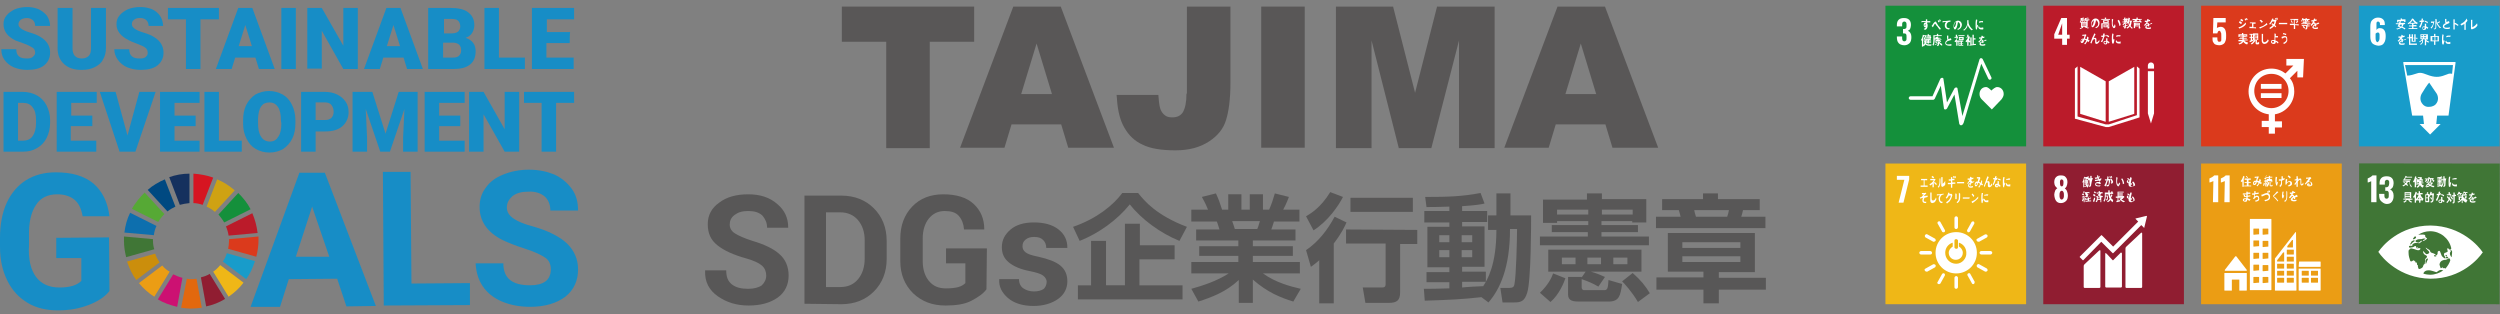 <?xml version="1.0" encoding="utf-8"?>
<!-- Generator: Adobe Illustrator 26.3.1, SVG Export Plug-In . SVG Version: 6.00 Build 0)  -->
<svg version="1.1" id="レイヤー_1" xmlns="http://www.w3.org/2000/svg" xmlns:xlink="http://www.w3.org/1999/xlink" x="0px"
	 y="0px" viewBox="0 0 568.7 71.5" style="enable-background:new 0 0 568.7 71.5;" xml:space="preserve">
<rect x="0" y="0" width="568.7" height="71.5" fill="#808080" stroke="none"/>
<style type="text/css">
	.st0{fill:#178DC6;}
	.st1{fill:#56A935;}
	.st2{fill:#CFA213;}
	.st3{fill:#BB1B2A;}
	.st4{fill:#14903B;}
	.st5{fill:#407636;}
	.st6{fill:#EFB717;}
	.st7{fill:#DB3A1C;}
	.st8{fill:#EB9D14;}
	.st9{fill:#0D6FAE;}
	.st10{fill:#901D31;}
	.st11{fill:#189CCA;}
	.st12{fill:#E2680E;}
	.st13{fill:#D61521;}
	.st14{fill:#CC1172;}
	.st15{fill:#15315E;}
	.st16{fill:#CB8E0C;}
	.st17{fill:#004981;}
	.st18{fill:#585757;}
	.st19{fill:#FFFFFF;}
	.st20{fill:#595757;}
</style>
<g id="a">
</g>
<g>
	<g>
		<path class="st0" d="M24.9,66.2c-1.1,1.4-2.7,2.4-4.8,3.2c-2.1,0.8-4.3,1.2-6.9,1.2c-2.6,0-4.9-0.5-6.9-1.7s-3.5-2.8-4.6-5
			c-1.1-2.2-1.7-4.7-1.7-7.7v-2.1c0-3,0.5-5.7,1.5-7.9C2.5,44,4,42.2,5.9,41c1.9-1.2,4.2-1.8,6.8-1.8c3.6,0,6.4,0.8,8.5,2.5
			c2,1.7,3.3,4.2,3.7,7.5l-6.1,0c-0.3-1.7-0.9-3-1.9-3.8c-1-0.8-2.3-1.2-3.9-1.2c-2.1,0-3.8,0.8-4.8,2.4c-1.1,1.6-1.7,4-1.6,7.2v1.9
			C6.4,59,7,61.4,8.2,63c1.2,1.6,3,2.4,5.3,2.4c2.4,0,4-0.5,5-1.5l0-5.2l-5.7,0l0-4.6l12-0.1L24.9,66.2L24.9,66.2z"/>
		<path class="st0" d="M76.7,63.4l-11,0.1l-2,6.3L57,69.8l11.1-30.5l5.8,0l11.6,30.3l-6.7,0.1L76.7,63.4L76.7,63.4z M67.3,58.4
			l7.6,0L71,47L67.3,58.4L67.3,58.4z"/>
		<path class="st0" d="M93.6,64.5l13.3-0.1l0,5l-19.6,0.1l-0.2-30.4l6.3,0L93.6,64.5L93.6,64.5z"/>
		<path class="st0" d="M125.3,61.3c0-1.2-0.4-2.1-1.3-2.7s-2.3-1.3-4.5-2s-3.9-1.4-5.2-2c-3.5-1.8-5.2-4.3-5.2-7.5
			c0-1.6,0.4-3.1,1.4-4.4c0.9-1.3,2.2-2.3,4-3c1.7-0.7,3.7-1.1,5.8-1.1c2.2,0,4.1,0.4,5.8,1.1c1.7,0.8,3,1.9,4,3.3s1.4,3,1.4,4.9
			l-6.3,0c0-1.4-0.5-2.5-1.3-3.2s-2.1-1.2-3.7-1.1c-1.5,0-2.7,0.3-3.6,1c-0.8,0.7-1.3,1.5-1.3,2.6c0,1,0.5,1.8,1.5,2.5
			c1,0.7,2.5,1.3,4.4,1.8c3.6,1,6.2,2.4,7.8,3.9c1.6,1.6,2.5,3.5,2.5,5.9c0,2.6-1,4.7-2.9,6.2c-2,1.5-4.7,2.3-8,2.3
			c-2.3,0-4.5-0.4-6.4-1.2s-3.4-2-4.4-3.5c-1-1.5-1.5-3.2-1.6-5.2l6.3,0c0,3.4,2,5,6.1,5c1.5,0,2.7-0.3,3.5-0.9
			S125.3,62.4,125.3,61.3L125.3,61.3z"/>
	</g>
	<g>
		<path class="st1" d="M36,50.5c0.4-0.7,0.8-1.2,1.4-1.8l-4.5-4.9c-1.1,1.1-2.1,2.3-2.9,3.7L36,50.5L36,50.5z"/>
		<path class="st2" d="M47,47c0.7,0.3,1.3,0.7,1.9,1.2l4.5-4.9c-1.2-1-2.5-1.9-4-2.5L47,47z"/>
		<path class="st3" d="M57.4,48.5l-6,3c0.3,0.7,0.5,1.4,0.6,2.1l6.6-0.6C58.4,51.4,58,49.9,57.4,48.5"/>
		<path class="st4" d="M51,50.6l6-3c-0.7-1.4-1.7-2.6-2.8-3.7l-4.5,4.9C50.1,49.3,50.6,49.9,51,50.6"/>
		<path class="st5" d="M34.8,54.8c0-0.1,0-0.3,0-0.4l-6.6-0.6c0,0.3,0,0.7,0,1c0,1.3,0.2,2.5,0.5,3.7l6.4-1.8
			C34.9,56.1,34.8,55.5,34.8,54.8"/>
		<path class="st6" d="M50.1,60.3c-0.5,0.6-1,1.1-1.6,1.5l3.5,5.7c1.3-0.9,2.5-2,3.4-3.2L50.1,60.3L50.1,60.3z"/>
		<path class="st7" d="M52.1,54.8c0,0.6-0.1,1.2-0.2,1.8l6.4,1.8c0.3-1.2,0.5-2.4,0.5-3.7c0-0.3,0-0.6,0-0.9l-6.7,0.6
			C52.1,54.6,52.1,54.7,52.1,54.8"/>
		<path class="st8" d="M36.9,60.4l-5.3,4c1,1.2,2.2,2.3,3.5,3.1l3.5-5.7C38,61.5,37.4,61,36.9,60.4"/>
		<path class="st9" d="M35,53.5c0.1-0.8,0.3-1.5,0.6-2.1l-6-3c-0.7,1.4-1.1,2.9-1.3,4.5L35,53.5L35,53.5z"/>
		<path class="st10" d="M51.2,68l-3.5-5.7c-0.6,0.4-1.3,0.6-2,0.8l1.2,6.6C48.4,69.4,49.9,68.8,51.2,68"/>
		<path class="st11" d="M51.6,57.6c-0.2,0.7-0.5,1.3-0.9,1.9l5.3,4c0.9-1.2,1.5-2.6,2-4.1L51.6,57.6L51.6,57.6z"/>
		<path class="st12" d="M44.7,63.4c-0.4,0.1-0.8,0.1-1.2,0.1c-0.3,0-0.7,0-1-0.1L41.2,70c0.7,0.1,1.5,0.2,2.2,0.2
			c0.8,0,1.7-0.1,2.5-0.2L44.7,63.4L44.7,63.4z"/>
		<path class="st13" d="M44,46.2c0.7,0,1.5,0.2,2.1,0.4l2.4-6.2c-1.4-0.5-3-0.8-4.5-0.9C44,39.5,44,46.2,44,46.2z"/>
		<path class="st14" d="M41.5,63.2c-0.8-0.2-1.5-0.5-2.1-0.8l-3.5,5.7c1.3,0.8,2.8,1.3,4.4,1.7L41.5,63.2L41.5,63.2z"/>
		<path class="st15" d="M40.9,46.6c0.7-0.2,1.4-0.3,2.2-0.4v-6.7c-1.6,0-3.2,0.3-4.6,0.8L40.9,46.6L40.9,46.6z"/>
		<path class="st16" d="M36.3,59.7c-0.4-0.6-0.8-1.3-1-2l-6.4,1.8c0.5,1.5,1.2,3,2.1,4.2C31,63.7,36.3,59.7,36.3,59.7z"/>
		<path class="st17" d="M38.1,48.1c0.6-0.5,1.2-0.8,1.8-1.1l-2.4-6.2c-1.4,0.6-2.8,1.4-3.9,2.4L38.1,48.1L38.1,48.1z"/>
	</g>
	<path class="st0" d="M8,12c0-0.5-0.2-0.9-0.5-1.1s-1-0.6-1.8-0.9S4.1,9.4,3.5,9.2C1.7,8.3,0.8,7.1,0.8,5.5c0-0.8,0.2-1.4,0.7-2
		s1.1-1,1.9-1.4c0.8-0.3,1.7-0.5,2.8-0.5S8,1.8,8.8,2.1c0.8,0.4,1.4,0.9,1.9,1.5c0.4,0.7,0.7,1.4,0.7,2.3H8c0-0.6-0.2-1-0.5-1.3
		C7.1,4.3,6.7,4.1,6.1,4.1S5,4.3,4.7,4.5c-0.3,0.3-0.5,0.6-0.5,1c0,0.4,0.2,0.7,0.6,1c0.4,0.3,1,0.6,2,0.9s1.8,0.6,2.4,1
		c1.5,0.9,2.2,2.1,2.2,3.6c0,1.2-0.5,2.2-1.4,2.9c-0.9,0.7-2.2,1-3.8,1c-1.1,0-2.1-0.2-3.1-0.6c-0.9-0.4-1.6-1-2.1-1.7
		s-0.7-1.5-0.7-2.4h3.4c0,0.7,0.2,1.3,0.6,1.6c0.4,0.4,1,0.5,1.9,0.5c0.6,0,1-0.1,1.3-0.4S8,12.4,8,12L8,12z"/>
	<path class="st0" d="M24.1,1.8v9.1c0,1-0.2,1.9-0.7,2.7c-0.4,0.8-1.1,1.3-1.9,1.7s-1.8,0.6-2.9,0.6c-1.7,0-3-0.4-4-1.3
		c-1-0.9-1.5-2.1-1.5-3.6V1.8h3.4V11c0,1.5,0.7,2.3,2.1,2.3c0.7,0,1.2-0.2,1.6-0.6c0.4-0.4,0.5-1,0.5-1.9V1.8H24.1L24.1,1.8z"/>
	<path class="st0" d="M33.6,12c0-0.5-0.2-0.9-0.5-1.1c-0.3-0.3-1-0.6-1.8-0.9s-1.6-0.6-2.1-0.9c-1.8-0.9-2.7-2.1-2.7-3.6
		c0-0.8,0.2-1.4,0.7-2s1.1-1,1.9-1.4c0.8-0.3,1.7-0.5,2.8-0.5s1.9,0.2,2.7,0.5c0.8,0.4,1.4,0.9,1.8,1.5s0.7,1.4,0.7,2.3h-3.3
		c0-0.6-0.2-1-0.5-1.3c-0.3-0.3-0.8-0.5-1.4-0.5s-1.1,0.1-1.4,0.4c-0.4,0.3-0.5,0.6-0.5,1c0,0.4,0.2,0.7,0.6,1c0.4,0.3,1,0.6,2,0.9
		c1,0.3,1.8,0.6,2.4,1c1.5,0.9,2.2,2.1,2.2,3.6c0,1.2-0.5,2.2-1.4,2.9c-0.9,0.7-2.2,1-3.8,1c-1.1,0-2.1-0.2-3.1-0.6
		c-0.9-0.4-1.6-1-2.1-1.7S26,12.1,26,11.2h3.4c0,0.7,0.2,1.3,0.6,1.6c0.4,0.4,1,0.5,1.9,0.5c0.6,0,1-0.1,1.3-0.4S33.6,12.4,33.6,12
		L33.6,12z"/>
	<path class="st0" d="M49.8,4.4h-4.2v11.3h-3.3V4.4h-4.1V1.8h11.6V4.4z"/>
	<path class="st0" d="M58.1,13.1h-4.6l-0.8,2.6h-3.6l5.1-13.9h3.2l5.1,13.9h-3.6C58.9,15.7,58.1,13.1,58.1,13.1z M54.3,10.5h3
		l-1.5-4.8L54.3,10.5z"/>
	<path class="st0" d="M67.3,15.7H64V1.8h3.3V15.7z"/>
	<path class="st0" d="M81.4,15.7h-3.3L73.2,7v8.6h-3.3V1.8h3.3l4.9,8.6V1.8h3.3V15.7z"/>
	<path class="st0" d="M91.8,13.1h-4.6l-0.8,2.6h-3.6l5.1-13.9h3.2l5.1,13.9h-3.6L91.8,13.1L91.8,13.1z M88,10.5h3l-1.5-4.8L88,10.5z
		"/>
	<path class="st0" d="M97.4,15.7V1.8h5c1.8,0,3.2,0.3,4.1,1c0.9,0.7,1.4,1.6,1.4,2.9c0,0.7-0.2,1.3-0.5,1.8s-0.8,0.9-1.5,1.1
		c0.7,0.2,1.3,0.6,1.7,1.1c0.4,0.5,0.6,1.2,0.6,1.9c0,1.4-0.4,2.4-1.3,3.1c-0.9,0.7-2.1,1-3.8,1H97.4z M100.8,7.6h1.8
		c0.7,0,1.2-0.1,1.6-0.4c0.3-0.3,0.5-0.7,0.5-1.2c0-0.6-0.2-1-0.5-1.3c-0.3-0.3-0.9-0.4-1.6-0.4h-1.6V7.6L100.8,7.6z M100.8,9.8v3.3
		h2.2c0.6,0,1.1-0.1,1.4-0.4c0.3-0.3,0.5-0.7,0.5-1.2c0-1.2-0.6-1.7-1.7-1.8H100.8L100.8,9.8z"/>
	<path class="st0" d="M113.6,13.1h5.8v2.6h-9.2V1.8h3.3V13.1z"/>
	<path class="st0" d="M129.6,9.8h-5.3v3.3h6.2v2.6H121V1.8h9.6v2.6h-6.2v2.9h5.3C129.6,7.3,129.6,9.8,129.6,9.8z"/>
	<path class="st0" d="M0.8,34.5V20.9h4.4c1.2,0,2.3,0.3,3.2,0.8s1.7,1.3,2.2,2.3c0.5,1,0.8,2.1,0.8,3.3V28c0,1.2-0.3,2.4-0.8,3.4
		s-1.3,1.8-2.2,2.3c-1,0.6-2,0.8-3.2,0.8L0.8,34.5L0.8,34.5z M4.1,23.4V32h1.1c0.9,0,1.7-0.3,2.2-1c0.5-0.7,0.8-1.7,0.8-3v-0.6
		c0-1.3-0.2-2.3-0.8-3c-0.5-0.7-1.2-1-2.2-1C5.2,23.4,4.1,23.4,4.1,23.4z"/>
	<path class="st0" d="M20.9,28.7h-4.8V32h5.8v2.5h-9V20.9h9.1v2.5h-5.8v2.9h4.8V28.7L20.9,28.7z"/>
	<path class="st0" d="M29,30.8l2.7-9.9h3.7l-4.6,13.6h-3.6l-4.5-13.6h3.6L29,30.8z"/>
	<path class="st0" d="M44.5,28.7h-4.8V32h5.7v2.5h-9V20.9h9v2.5h-5.7v2.9h4.8L44.5,28.7L44.5,28.7z"/>
	<path class="st0" d="M49.8,32H55v2.5h-8.5V20.9h3.3L49.8,32L49.8,32z"/>
	<path class="st0" d="M67.2,28c0,1.3-0.2,2.5-0.7,3.5s-1.2,1.8-2.1,2.4c-0.9,0.5-1.9,0.8-3.1,0.8s-2.2-0.3-3.1-0.8
		c-0.9-0.5-1.6-1.3-2.1-2.3c-0.5-1-0.8-2.1-0.8-3.4v-0.8c0-1.3,0.2-2.5,0.7-3.5c0.5-1,1.2-1.8,2.1-2.4c0.9-0.5,2-0.8,3.1-0.8
		s2.2,0.3,3.1,0.8s1.6,1.3,2.1,2.3s0.8,2.2,0.8,3.5L67.2,28L67.2,28z M63.9,27.4c0-1.4-0.2-2.4-0.7-3.1c-0.5-0.7-1.1-1-1.9-1
		c-1.7,0-2.5,1.2-2.6,3.7v1c0,1.3,0.2,2.4,0.7,3.1c0.4,0.7,1.1,1.1,2,1.1s1.5-0.4,1.9-1.1c0.5-0.7,0.7-1.7,0.7-3L63.9,27.4
		L63.9,27.4z"/>
	<path class="st0" d="M71.8,29.9v4.6h-3.3V20.9h5.4c1,0,2,0.2,2.8,0.6s1.4,0.9,1.9,1.6s0.7,1.5,0.7,2.4c0,1.3-0.5,2.4-1.4,3.2
		s-2.2,1.2-3.9,1.2C73.9,29.9,71.8,29.9,71.8,29.9z M71.8,27.3h2.2c0.6,0,1.1-0.2,1.4-0.5c0.3-0.3,0.5-0.8,0.5-1.4
		c0-0.6-0.2-1.1-0.5-1.5c-0.3-0.4-0.8-0.6-1.4-0.6h-2.2C71.8,23.4,71.8,27.3,71.8,27.3z"/>
	<path class="st0" d="M84.7,20.9l3,9.5l3-9.5h4.3v13.6h-3.3v-3.2l0.3-6.5l-3.3,9.7h-2.2l-3.3-9.7l0.3,6.5v3.2h-3.3V20.9L84.7,20.9
		L84.7,20.9z"/>
	<path class="st0" d="M104.7,28.7h-4.8V32h5.8v2.5h-9.1V20.9h9.1v2.5h-5.8v2.9h4.8L104.7,28.7L104.7,28.7z"/>
	<path class="st0" d="M118.1,34.5h-3.3L110,26v8.5h-3.3V20.9h3.3l4.8,8.5v-8.5h3.3C118.1,20.9,118.1,34.5,118.1,34.5z"/>
	<path class="st0" d="M130.6,23.4h-4.1v11.1h-3.3V23.4h-4v-2.5h11.4V23.4z"/>
</g>
<g>
	<g>
		<path class="st18" d="M174.3,62.7c0-0.9-0.3-1.7-1-2.3c-0.7-0.6-1.8-1.1-3.5-1.6c-2.9-0.8-5.1-1.8-6.6-3s-2.2-2.7-2.2-4.8
			s0.9-3.7,2.6-4.9c1.7-1.3,3.9-1.9,6.6-1.9s4.9,0.7,6.6,2.2c1.7,1.4,2.5,3.2,2.5,5.3l0,0.1h-4.8c0-1.1-0.4-2-1.1-2.8
			c-0.8-0.7-1.8-1-3.2-1s-2.3,0.3-3.1,0.9s-1.1,1.3-1.1,2.2c0,0.8,0.4,1.5,1.2,2c0.8,0.5,2.1,1.1,4,1.7c2.7,0.8,4.8,1.8,6.1,3
			c1.4,1.2,2.1,2.9,2.1,4.9s-0.8,3.8-2.5,5s-3.9,1.8-6.6,1.8s-5-0.7-7-2.1s-3-3.3-2.9-5.8l0-0.1h4.8c0,1.5,0.4,2.5,1.3,3.2
			s2.1,1,3.7,1c1.3,0,2.4-0.3,3.1-0.8C173.9,64.3,174.3,63.6,174.3,62.7L174.3,62.7z"/>
		<path class="st18" d="M183,69.1V44.5h8.4c3,0,5.5,1,7.4,2.9c1.9,1.9,2.9,4.4,2.9,7.4v4.1c0,3-1,5.5-2.9,7.4
			c-1.9,1.9-4.4,2.9-7.4,2.9L183,69.1L183,69.1z M187.9,48.3v17h3.2c1.8,0,3.1-0.6,4.1-1.8s1.5-2.8,1.5-4.7v-4.1
			c0-1.9-0.5-3.4-1.5-4.6c-1-1.2-2.4-1.8-4.1-1.8L187.9,48.3L187.9,48.3z"/>
		<path class="st18" d="M224.4,65.8c-0.7,1-1.9,1.8-3.4,2.6s-3.5,1.1-5.9,1.1c-3,0-5.4-0.9-7.4-2.8c-1.9-1.9-2.9-4.3-2.9-7.3v-5.1
			c0-3,0.9-5.4,2.7-7.3c1.8-1.9,4.2-2.8,7.1-2.8s5.3,0.7,6.9,2.2c1.6,1.5,2.4,3.4,2.4,5.7l0,0.1h-4.6c-0.1-1.3-0.5-2.3-1.2-3.1
			c-0.7-0.8-1.8-1.1-3.2-1.1c-1.5,0-2.7,0.6-3.6,1.7s-1.4,2.7-1.4,4.5v5.2c0,1.9,0.5,3.4,1.4,4.5c1,1.2,2.2,1.7,3.9,1.7
			c1.1,0,2.1-0.1,2.8-0.3c0.7-0.2,1.2-0.5,1.6-0.9v-4.5h-4.4v-3.4h9.3L224.4,65.8L224.4,65.8z"/>
		<path class="st18" d="M238.1,64.1c0-0.5-0.3-1-0.8-1.4s-1.5-0.7-2.9-1c-2.2-0.4-3.8-1.1-4.9-2s-1.6-2-1.6-3.5c0-1.6,0.7-2.9,2-4
			c1.3-1.1,3.1-1.6,5.3-1.6c2.3,0,4.2,0.5,5.6,1.6s2,2.5,2,4.1l0,0.1H238c0-0.7-0.2-1.3-0.7-1.8s-1.1-0.7-2.1-0.7
			c-0.8,0-1.4,0.2-1.9,0.6c-0.5,0.4-0.7,0.9-0.7,1.5s0.2,1,0.7,1.4s1.4,0.7,2.9,1c2.2,0.5,3.9,1.1,5,2s1.6,2.1,1.6,3.6
			c0,1.6-0.7,3-2.1,4c-1.4,1-3.3,1.6-5.6,1.6c-2.4,0-4.4-0.6-5.8-1.8c-1.4-1.2-2.1-2.6-2-4.2l0-0.1h4.5c0,1,0.4,1.7,1,2.1
			c0.6,0.4,1.4,0.7,2.4,0.7c0.9,0,1.6-0.2,2.1-0.5S238.1,64.7,238.1,64.1L238.1,64.1z"/>
	</g>
	<g>
		<path class="st18" d="M268.3,54.8c-4.4-1.8-8.6-4.9-11.3-8.3c-2.9,3.6-7.1,6.6-11.4,8.3l-1.5-3.2c5.5-1.9,9.2-5,11.2-7.7h3.6
			c1.4,1.8,4.2,5.1,11.1,7.7L268.3,54.8L268.3,54.8z M267.2,55.8V59h-8v5.9h9.8v3.2h-23.8v-3.2h3V54.8h3.4v10.1h4.3v-14h3.4v4.9
			C259.2,55.8,267.2,55.8,267.2,55.8z"/>
		<path class="st18" d="M294.2,68.6c-2.9-0.9-5.9-2.1-9.2-5v5.3h-3.2v-5.2c-2.9,2.7-6.1,3.9-9.2,4.9l-1.6-2.9
			c2.5-0.7,5.7-1.7,8.5-3.5h-8.5v-2.6h10.7v-1.4h-8.9v-2.2h8.9v-1.3h-9.6v-2.5h5.3c-0.1-0.3-0.4-1.4-0.6-1.8h-5.8v-2.7h3.8
			c-0.2-0.5-0.5-1.3-1.4-2.9l3.2-0.8c0.6,1.3,0.9,2.1,1.4,3.7h1.4v-3.5h3v3.5h1.9v-3.5h3v3.5h1.4c0.5-1.1,1-2.6,1.3-3.7l3.2,0.8
			c-0.1,0.3-0.6,1.6-1.3,2.9h3.7v2.7h-5.8c-0.3,1-0.4,1.2-0.6,1.8h5.5v2.5h-9.7v1.3h9.1v2.2h-9.1v1.4h10.7v2.6h-8.4
			c2.9,2.1,6.4,3,8.6,3.5L294.2,68.6L294.2,68.6z M286,52.1c0.2-0.4,0.3-0.8,0.6-1.8h-6.3c0.1,0.2,0.5,1.5,0.6,1.8H286z"/>
		<path class="st18" d="M305.5,44.8c-1,2-3.4,5.5-6.7,7.6l-1.7-3.2c1-0.6,3.3-1.9,5.5-5.5L305.5,44.8L305.5,44.8z M306.3,50.6
			c-0.4,0.9-1,2.3-2.9,4.8V69h-3.3v-9.8c-1,0.9-1.4,1.1-1.9,1.5l-1.1-3.8c2.8-1.9,4.9-4.6,6.5-7.6L306.3,50.6L306.3,50.6z
			 M322.4,52.3v3.2h-3.9v11c0,1.8-0.7,2.4-2.6,2.4h-5.3l-0.6-3.5h4.3c0.6,0,0.9-0.1,0.9-0.8v-9.2h-9v-3.2L322.4,52.3L322.4,52.3z
			 M321.4,45v3.2h-14.2V45H321.4z"/>
		<path class="st18" d="M337,67.6c-4.6,0.5-6.9,0.6-12.9,0.8l-0.2-2.7c1.4,0,2.6,0,5.8-0.1v-1.4h-5.2v-2.3h5.2v-1.1h-5v-9.2h5v-1
			h-5.7V48h5.7v-1c-2.7,0.1-4.1,0.1-5.2,0.1l-0.3-2.3c5.2,0,8.4-0.1,12.6-0.9l0.9,2.4c-0.8,0.2-2,0.4-5.1,0.6V48h5.7v2.5h-5.7v1h5.1
			v9.2h-5.1v1.1h5.4v2.3h-5.4v1.3c0.7-0.1,4.1-0.3,4.8-0.3c0.9-1.4,3-4.7,3-12.8h-1.9V49h1.9v-5h3.2v5h4.7c0,1.6,0,15-0.9,17.6
			c-0.6,2-1.5,2.2-3,2.2h-2.6l-0.5-3.3h2c0.9,0,1.1-0.3,1.2-0.8c0.4-1.8,0.6-10.3,0.6-12.6h-1.6c0,8.8-2.3,13.7-4.9,16.7L337,67.6
			L337,67.6z M327.4,53.5v1.6h2.3v-1.6H327.4z M327.4,56.9v1.6h2.3v-1.6H327.4z M332.5,53.5v1.6h2.4v-1.6H332.5z M332.5,56.9v1.6
			h2.4v-1.6H332.5z"/>
		<path class="st18" d="M356.1,63.3c-0.3,0.9-1.4,3.7-3.4,5.4l-2.4-2.1c1.9-1.8,2.7-3.5,3-4.4L356.1,63.3L356.1,63.3z M354.2,50.4
			v0.3H351v-5.3h10V44h3.4v1.3h10.1v5.3h-3.2v-0.3h-7v0.9h8.3v1.6h-8.3v1h10.8v2h-24.8v-2h10.9v-1H353v-1.6h8.3v-0.9H354.2
			L354.2,50.4z M360.7,61.8h-8.5v-5h21.2v5h-11.5c1.1,0.3,2.1,0.7,3.2,1.2l-1.5,2.2c-1-0.6-2.3-1.2-3.8-1.7v1.9
			c0,0.3,0.2,0.6,0.5,0.6h4.7c0.7,0,0.8-0.6,0.9-2.3l3.1,0.9c-0.4,2.6-0.6,4-3.1,4h-6.7c-1.2,0-2.5-0.1-2.5-1.6V63h3.1v0.1
			L360.7,61.8L360.7,61.8z M361.3,48.8v-1.1h-7.1v1.1H361.3z M355.3,58.6v1.5h3.1v-1.5H355.3z M361.1,58.6v1.5h3.1v-1.5H361.1z
			 M364.4,48.8h7v-1.1h-7V48.8z M367,58.6v1.5h3.2v-1.5H367z M371.4,62.1c1.9,1.7,2.8,2.8,3.9,4.6l-2.7,2c-1.4-2.4-3.1-4.2-3.6-4.7
			L371.4,62.1L371.4,62.1z"/>
		<path class="st18" d="M390.9,45.3h9.4v2.5h-3.8c-0.2,0.9-0.3,1.2-0.4,1.5h5.5v2.6h-24.9v-2.6h5.6c-0.1-0.5-0.2-0.8-0.4-1.5h-3.8
			v-2.5h9.3V44h3.4V45.3z M401.7,65.9h-10.7V69h-3.5v-3.1h-10.7v-2.8h10.7v-1.3h-8.1V53h19.8v8.9h-8.2v1.3h10.7L401.7,65.9
			L401.7,65.9z M395.9,55.1h-13.2v1.3h13.2V55.1z M395.9,58.3h-13.2v1.3h13.2V58.3z M392.9,49.3c0.2-0.5,0.3-1,0.4-1.5h-7.9
			c0,0.2,0.3,1.2,0.4,1.5H392.9z"/>
	</g>
</g>
<g>
	<g>
		<rect x="428.9" y="1.3" class="st4" width="32" height="32"/>
		<path class="st19" d="M431.9,9.8c-0.3-0.3-0.4-0.8-0.4-1.4V8.3h1.2v0.2c0,0.3,0,0.5,0.1,0.7c0.1,0.1,0.2,0.2,0.4,0.2
			s0.3-0.1,0.4-0.2s0.1-0.4,0.1-0.7s0-0.6-0.1-0.7c-0.1-0.2-0.3-0.2-0.5-0.2c0,0-0.1,0-0.2,0V6.6h0.2c0.3,0,0.4-0.1,0.5-0.2
			s0.1-0.4,0.1-0.7c0-0.3,0-0.4-0.1-0.6c-0.1-0.1-0.2-0.2-0.4-0.2c-0.2,0-0.3,0.1-0.4,0.2c-0.1,0.1-0.1,0.3-0.1,0.6V6h-1.2V5.7
			c0-0.5,0.1-0.9,0.4-1.2c0.3-0.3,0.7-0.4,1.2-0.4s0.9,0.1,1.2,0.4c0.3,0.3,0.4,0.7,0.4,1.2c0,0.3-0.1,0.7-0.2,0.9S434.2,6.9,434,7
			c0.5,0.2,0.8,0.7,0.8,1.4c0,0.6-0.1,1.1-0.4,1.4s-0.7,0.5-1.2,0.5S432.1,10.1,431.9,9.8L431.9,9.8z"/>
		<g>
			<path class="st19" d="M455.8,21.4c0-0.9-0.6-1.6-1.5-1.6c-0.4,0-1,0.5-1.3,0.8c-0.3-0.3-0.8-0.8-1.2-0.8c-0.9,0-1.5,0.7-1.5,1.6
				c0,0.5,0.2,0.9,0.5,1.2l0,0l2.3,2.3l2.2-2.3l0,0C455.6,22.2,455.8,21.8,455.8,21.4L455.8,21.4z"/>
			<path class="st19" d="M446.1,28.5L446.1,28.5c-0.2,0-0.3-0.1-0.4-0.3l-1.1-6.7l-1.7,3.2c-0.1,0.1-0.2,0.2-0.4,0.2
				c-0.2,0-0.3-0.1-0.3-0.3l-0.7-5.1l-1.4,3c-0.1,0.1-0.2,0.2-0.3,0.2h-5.2c-0.2,0-0.4-0.2-0.4-0.4s0.2-0.4,0.4-0.4h5l1.8-4
				c0.1-0.1,0.2-0.2,0.4-0.2s0.3,0.1,0.3,0.3l0.8,5.3l1.7-3.2c0.1-0.1,0.2-0.2,0.4-0.2c0.2,0,0.3,0.1,0.3,0.3l1.1,6.2l3.9-12.9
				c0-0.1,0.2-0.2,0.3-0.3c0.1,0,0.3,0.1,0.4,0.2l2,4.2c0.1,0.2,0,0.4-0.2,0.5c-0.2,0.1-0.4,0-0.5-0.2l-1.6-3.4l-4,13.4
				C446.5,28.4,446.3,28.5,446.1,28.5L446.1,28.5z"/>
		</g>
		<g>
			<path class="st19" d="M449.7,6.7c-0.1,0-0.2,0-0.2,0c-0.1-0.3-0.1-0.7-0.1-1.1c0-0.4,0-0.8,0.1-1.2l0.2,0.1c0,0,0.1,0,0.1,0
				c0,0,0,0,0,0s0,0,0,0c-0.1,0.4-0.1,0.8-0.1,1.2c0,0.1,0,0.2,0,0.3c0-0.1,0.1-0.3,0.1-0.4c0.1,0.1,0.1,0.1,0.2,0.2
				C449.8,6.2,449.7,6.5,449.7,6.7L449.7,6.7z M451.1,6.7c-0.1,0-0.3,0-0.4,0c-0.3,0-0.6-0.1-0.7-0.6c0.1-0.1,0.2-0.1,0.2-0.2
				c0,0.3,0.1,0.4,0.4,0.4c0.2,0,0.4,0,0.5-0.1C451.2,6.4,451.2,6.6,451.1,6.7L451.1,6.7z M451.1,5.1c-0.2,0-0.4-0.1-0.5,0
				c-0.1,0-0.2,0-0.4,0.1c0-0.1,0-0.2,0-0.3c0.2-0.1,0.4-0.1,0.5-0.1c0.1,0,0.3,0,0.4,0C451.1,4.9,451.1,5,451.1,5.1L451.1,5.1z"/>
			<path class="st19" d="M439.1,5.1c-0.1,0-0.2,0-0.3,0c-0.1,0-0.3,0-0.4,0c0,0.1,0,0.2,0,0.3c0.1,0.1,0.1,0.3,0.1,0.4
				c0,0.5-0.2,0.9-0.6,1c-0.1-0.1-0.2-0.1-0.3-0.2c0.2-0.1,0.4-0.2,0.5-0.5c-0.1,0-0.1,0.1-0.2,0.1c-0.2,0-0.3-0.3-0.3-0.5
				c0-0.3,0.1-0.6,0.4-0.6c0,0,0.1,0,0.1,0c0-0.1,0-0.1,0-0.1c-0.2,0-0.3,0-0.5,0c-0.1,0-0.3,0-0.5,0.1c0-0.1,0-0.2,0-0.3
				c0.3,0,0.6,0,1,0c0-0.1,0-0.3,0-0.4c0.1,0,0.1,0,0.2,0c0,0,0.1,0,0.1,0c0,0,0,0,0,0s0,0.1,0,0.1c0,0.1,0,0.2,0,0.3
				c0.2,0,0.5,0,0.7,0L439.1,5.1L439.1,5.1z M438,5.5c-0.1,0-0.2,0.1-0.2,0.2c0,0.1,0,0.2,0.1,0.2s0.1-0.2,0.1-0.3
				C438.1,5.6,438.1,5.5,438,5.5L438,5.5z"/>
			<path class="st19" d="M441.3,6.8c-0.1-0.2-0.3-0.3-0.4-0.5c-0.1-0.2-0.3-0.4-0.5-0.6c0-0.1-0.1-0.2-0.1-0.2c0,0-0.1-0.1-0.1-0.1
				c-0.1,0-0.1,0.1-0.2,0.2c0,0.1-0.1,0.2-0.1,0.2c-0.1,0.1-0.1,0.3-0.2,0.4v0c0,0,0,0,0,0l-0.3-0.3c0.1-0.1,0.2-0.2,0.3-0.4
				s0.2-0.3,0.3-0.4c0.1-0.1,0.2-0.2,0.3-0.2c0.1,0,0.2,0.1,0.2,0.2c0,0.1,0.1,0.2,0.1,0.2c0.1,0.2,0.2,0.3,0.3,0.5
				c0.2,0.2,0.4,0.5,0.6,0.7L441.3,6.8L441.3,6.8z M441,5.1c-0.1-0.1-0.2-0.3-0.2-0.4l0.2-0.1c0.1,0.1,0.2,0.2,0.2,0.4L441,5.1z
				 M441.3,4.9c-0.1-0.1-0.1-0.3-0.2-0.4l0.2-0.1c0.1,0.1,0.2,0.3,0.2,0.4L441.3,4.9L441.3,4.9z"/>
			<path class="st19" d="M443.7,4.9c-0.1,0-0.2,0.1-0.4,0.1c-0.3,0.1-0.5,0.4-0.5,0.8c0,0.6,0.4,0.6,0.7,0.6c0,0.1,0,0.2-0.1,0.3h0
				c-0.2,0-0.3,0-0.5-0.1c-0.3-0.1-0.5-0.4-0.5-0.8c0-0.4,0.1-0.6,0.3-0.8c-0.3,0-0.5,0-0.8,0.1c0-0.1,0-0.2,0-0.3
				c0.5,0,0.9,0,1.4-0.1c0.1,0,0.3,0,0.3-0.1C443.7,4.7,443.8,4.9,443.7,4.9C443.8,4.9,443.7,4.9,443.7,4.9L443.7,4.9z"/>
			<path class="st19" d="M445.4,6.8c-0.1-0.1-0.1-0.2-0.2-0.2c0.4-0.1,0.7-0.3,0.7-0.8c0-0.4-0.2-0.7-0.5-0.8
				c-0.1,0.5-0.2,1.3-0.5,1.6c-0.1,0.1-0.1,0.1-0.2,0.1c-0.1,0-0.2-0.1-0.2-0.2c-0.1-0.2-0.1-0.4-0.1-0.6c0-0.7,0.5-1.2,1-1.2
				c0.5,0,0.9,0.4,0.9,1C446.2,6.3,445.9,6.6,445.4,6.8L445.4,6.8z M444.6,5.4c0,0.1-0.1,0.3-0.1,0.4c0,0.1,0,0.4,0.1,0.4
				c0,0,0.1-0.1,0.1-0.1c0.2-0.3,0.3-0.9,0.3-1.2C444.9,5,444.7,5.2,444.6,5.4L444.6,5.4z"/>
			<path class="st19" d="M448.5,6.9c-0.4-0.3-0.7-0.7-0.9-1.2c0,0.1-0.1,0.2-0.1,0.4c-0.1,0.3-0.3,0.5-0.5,0.7
				c-0.1,0.1-0.2,0.1-0.2,0.2l-0.2-0.2c0.1-0.1,0.2-0.1,0.3-0.2c0.3-0.3,0.5-0.7,0.6-1.1c0-0.3,0-0.6,0-0.9l0.3,0c0,0,0,0,0,0
				c0,0,0,0.1,0,0.1c0,0.1,0,0.2,0,0.3c0,0.4,0.2,0.8,0.4,1.1c0.1,0.2,0.4,0.5,0.6,0.6L448.5,6.9L448.5,6.9z"/>
			<path class="st19" d="M439.3,10.4c-0.1,0-0.2,0-0.3,0c-0.4,0-0.7,0-1-0.3c-0.1,0.1-0.2,0.2-0.3,0.4l-0.2-0.1v0.2h-0.3V9.1
				c0,0.1-0.1,0.1-0.1,0.2l-0.1-0.2c0.2-0.3,0.4-0.9,0.4-1.2l0.3,0.1c0,0,0,0,0,0c0,0,0,0,0,0h0.5v0.2l-0.3,0.6h0.4
				c0,0.3,0,0.7-0.2,1c0.2,0.3,0.6,0.3,0.9,0.3c0.1,0,0.2,0,0.4,0L439.3,10.4L439.3,10.4z M437.6,9V8.9l0.3-0.7h-0.2V8.1
				c0,0.2-0.1,0.3-0.2,0.5v1.6c0.1-0.1,0.2-0.2,0.3-0.4c-0.1-0.2-0.1-0.4-0.2-0.7c0.1,0,0.1-0.1,0.2-0.1c0,0.2,0,0.3,0.1,0.5
				c0-0.2,0-0.3,0.1-0.5L437.6,9L437.6,9z M439.2,8.7v0.4h-0.4v0.1h0.5v0.2h-0.5v0.1h0.5v0.2h-0.5v0.2h-0.3V9.8h-0.3V9.6h0.3V9.5
				h-0.2V9.2h0.2V9.1h-0.2V8.9h0.2V8.7h-0.4V8.5h0.4V8.3h-0.3V8.1h0.3V7.8l0.3,0c0,0,0,0,0,0c0,0,0,0,0,0.1v0.1h0.4v0.4h0.1v0.2
				L439.2,8.7L439.2,8.7z M438.9,8.3h-0.2v0.2h0.2V8.3z M438.9,8.7h-0.2v0.2h0.2V8.7z"/>
			<path class="st19" d="M441.8,10.4c-0.3-0.1-0.5-0.3-0.7-0.6c0,0.1,0,0.1,0,0.2c0,0.3-0.1,0.4-0.3,0.5l-0.2-0.2
				c0.2-0.1,0.2-0.1,0.2-0.3V9.4h-0.4c0.1,0.1,0.2,0.2,0.3,0.2l-0.2,0.2c-0.1-0.1-0.2-0.1-0.3-0.2l0.1-0.2h0V9.1h0.4V9h-0.6
				c0,0.1,0,0.2,0,0.3c0,0.3-0.1,0.8-0.3,1.1c-0.1-0.1-0.1-0.1-0.2-0.2c0.2-0.3,0.2-0.9,0.2-1.3c0-0.3,0-0.6,0-0.9h0.8V7.7
				c0.1,0,0.2,0,0.3,0c0,0,0,0,0,0s0,0,0,0.1V8h0.8v0.2h-1.6c0,0.2,0,0.3,0,0.5h0.6V8.7h-0.4V8.4h0.4V8.3h0.2c0,0,0,0,0,0.1
				c0,0,0,0,0,0.1v0.1h0.5v0.3h0.3V9h-0.3v0.3l0,0l0.2,0.2c0,0,0,0,0,0c0,0,0,0,0,0s0,0,0,0c-0.1,0-0.3,0.1-0.4,0.1
				c0.2,0.2,0.4,0.3,0.6,0.4L441.8,10.4L441.8,10.4z M440.7,10c-0.1,0.1-0.3,0.1-0.5,0.2c0,0,0,0.1,0,0.1c0,0,0,0,0,0l-0.1-0.2
				c0.2-0.1,0.5-0.2,0.7-0.3L440.7,10L440.7,10z M441.3,8.7H441v0.1h0.3V8.7z M441.3,9H441v0.1h0.3V9z M441,9.4v0.2
				c0.1-0.1,0.3-0.1,0.4-0.2L441,9.4L441,9.4z"/>
			<path class="st19" d="M443.4,10.4c-0.3,0-0.9-0.1-0.9-0.6c0-0.4,0.3-0.6,0.5-0.7c-0.1-0.3-0.1-0.7-0.1-1l0.2,0c0,0,0.1,0,0.1,0
				c0,0,0,0,0,0c0,0,0,0,0,0c0,0.1,0,0.2,0,0.3c0,0.1,0,0.4,0,0.5c0,0,0,0,0,0c0.1,0,0.5-0.2,0.6-0.2c0,0.1,0.1,0.2,0.1,0.4
				c-0.3,0.1-1.2,0.2-1.2,0.7c0,0.3,0.3,0.3,0.5,0.3c0.3,0,0.5,0,0.7-0.1c0,0.1,0,0.2,0,0.4C443.8,10.4,443.6,10.4,443.4,10.4
				L443.4,10.4z"/>
			<path class="st19" d="M445.5,10.4v-1l-0.1,0.2c0-0.1-0.1-0.1-0.1-0.2v1H445v-1c-0.1,0.1-0.1,0.2-0.2,0.2l-0.2-0.2
				c0.2-0.2,0.5-0.5,0.5-0.8h-0.5V8.4h0.3V7.9l0.3,0c0,0,0,0,0,0s0,0,0,0v0.4h0.2c0,0.3-0.1,0.5-0.3,0.7c0,0.1,0.2,0.2,0.2,0.3V9.2
				h1.3v1.2L445.5,10.4L445.5,10.4z M445.5,8.3V8h1.4v0.2H445.5z M445.6,9.1V8.4h1.1v0.7H445.6z M446,9.5h-0.3v0.3h0.3V9.5z
				 M446,9.9h-0.3v0.3h0.3V9.9z M446.4,8.7h-0.6v0.2h0.6V8.7z M446.6,9.5h-0.3v0.3h0.3V9.5z M446.6,9.9h-0.3v0.3h0.3V9.9z"/>
			<path class="st19" d="M447.9,9.1L447.9,9.1c0.1,0.1,0.2,0.2,0.3,0.3L448,9.7c-0.1-0.1-0.1-0.1-0.2-0.2v0.9h-0.3v-1
				c-0.1,0.1-0.1,0.2-0.2,0.2l-0.2-0.2c0.2-0.2,0.5-0.6,0.6-0.9h-0.5V8.4h0.3V7.9l0.3,0c0,0,0,0,0,0s0,0,0,0v0.4h0.3
				C448.1,8.6,448,8.9,447.9,9.1L447.9,9.1z M448,10.4v-0.2h0.2V8.5l0.3,0c0,0,0,0,0,0c0,0,0,0,0,0.1v1.5h0.2V7.9l0.3,0c0,0,0,0,0,0
				c0,0,0,0,0,0v0.8h0.4v0.3H449v1h0.5v0.2L448,10.4L448,10.4z"/>
			<path class="st19" d="M451.9,9.2C451.9,9.2,451.8,9.2,451.9,9.2c-0.2,0.1-0.5,0.2-0.7,0.2v0.4h-0.3c0,0,0-0.1,0-0.1V9.6
				c-0.2,0.1-0.3,0.2-0.3,0.3c0,0.1,0.1,0.2,0.3,0.2c0.2,0,0.4,0,0.7-0.1v0.3c-0.2,0.1-0.4,0.1-0.6,0.1c-0.5,0-0.7-0.1-0.7-0.4
				c0-0.1,0.1-0.3,0.2-0.4c0.1-0.1,0.2-0.1,0.4-0.2c0-0.1,0-0.2-0.1-0.2c-0.1,0-0.2,0-0.2,0.1c0,0-0.1,0.1-0.2,0.2
				c-0.1,0.1-0.1,0.2-0.2,0.2c0-0.1-0.1-0.1-0.2-0.2c0.3-0.2,0.5-0.5,0.6-0.7c-0.1,0-0.3,0-0.4,0c0-0.1,0-0.2,0-0.3
				c0.2,0,0.4,0,0.5,0c0-0.1,0-0.2,0.1-0.4l0.3,0.1c0,0,0,0,0,0s0,0,0,0c0,0.1,0,0.1-0.1,0.2c0.1,0,0.3-0.1,0.4-0.1l0,0.3
				c-0.1,0-0.3,0.1-0.5,0.1c0,0.1-0.1,0.2-0.1,0.3c0.1,0,0.1,0,0.1,0c0.1,0,0.2,0.1,0.3,0.3c0.2-0.1,0.4-0.2,0.6-0.3L451.9,9.2
				C451.9,9.2,451.9,9.2,451.9,9.2L451.9,9.2z"/>
		</g>
	</g>
	<g>
		<rect x="464.8" y="1.3" class="st3" width="32" height="32"/>
		<path class="st19" d="M469.1,8.8h-1.8V7.8l1.6-3.7h1.3v3.8h0.6v0.9h-0.6v1.4h-1.1L469.1,8.8L469.1,8.8z M469.1,7.9V5.3l-0.9,2.6
			H469.1z"/>
		<g>
			<polygon class="st19" points="479,18.5 473.2,15.2 473.2,25.9 479,27.7 			"/>
			<polygon class="st19" points="479.7,18.5 479.7,27.7 485.5,25.9 485.5,15.2 			"/>
			<polygon class="st19" points="488.8,25.8 488.6,25.8 489.3,28.1 490,25.8 489.8,25.8 490,25.8 490,16.2 489.8,16.2 489.7,16.2 
				489.5,16.2 489.1,16.2 489,16.2 488.8,16.2 488.6,16.2 488.6,25.8 			"/>
			<polygon class="st19" points="486.7,15.6 486.1,15.1 486.1,26.2 479.7,28.3 479.4,28.3 479.3,28.3 479,28.3 472.6,26.5 
				472.6,15.1 472,15.6 472,27 479,28.9 479.3,28.9 479.4,28.9 479.7,28.9 486.1,26.9 486.7,26.7 			"/>
			<path class="st19" d="M490,14.9c0-0.4-0.3-0.7-0.7-0.7s-0.7,0.3-0.7,0.7v0.7h1.4L490,14.9L490,14.9z"/>
		</g>
		<g>
			<path class="st19" d="M473.9,4.7V5h-0.2V4.7h-0.2c0,0.2-0.1,0.4-0.3,0.5L473.1,5c0.2-0.2,0.2-0.3,0.2-0.6c0-0.1,0-0.2,0-0.3
				l0.2,0c0.1,0,0.4-0.1,0.5-0.1l0.2,0.2c0,0,0,0,0,0c0,0,0,0,0,0c-0.2,0-0.4,0.1-0.5,0.1c0,0,0,0.1,0,0.1h0.8v0.2L473.9,4.7
				L473.9,4.7z M474.9,4.7v0.3h-0.3V4.7h-0.2c0,0.2-0.1,0.3-0.2,0.3h0.7v1.1h-0.3c0.1,0.1,0.4,0.2,0.6,0.2L475,6.5
				c-0.3-0.1-0.5-0.2-0.8-0.3c0-0.1,0.1-0.1,0.2-0.1h-0.6c0,0,0.1,0.1,0.1,0.2s0,0,0,0c0,0,0,0,0,0c-0.2,0.1-0.5,0.2-0.7,0.3
				l-0.1-0.2c0.2,0,0.4-0.1,0.6-0.2h-0.3V5h0.8c0,0-0.1-0.1-0.1-0.1c0.1-0.1,0.2-0.2,0.2-0.4c0-0.1,0-0.3,0-0.4l0.2,0
				c0.1,0,0.4-0.1,0.5-0.1l0.2,0.2c0,0,0,0,0,0s0,0,0,0c0,0,0,0-0.1,0c-0.2,0-0.4,0-0.6,0.1c0,0,0,0.1,0,0.1h0.8v0.2L474.9,4.7
				L474.9,4.7z M474.6,5.2h-1v0.1h1V5.2z M474.6,5.5h-1v0.1h1V5.5z M474.6,5.8h-1v0.1h1V5.8z"/>
			<path class="st19" d="M476.8,6.4c-0.1-0.1-0.1-0.2-0.2-0.2c0.4-0.1,0.7-0.3,0.7-0.8c0-0.3-0.2-0.7-0.5-0.8
				c-0.1,0.5-0.2,1.2-0.6,1.5c-0.1,0.1-0.1,0.1-0.2,0.1c-0.1,0-0.2-0.1-0.2-0.2c-0.1-0.2-0.1-0.4-0.1-0.6c0-0.7,0.5-1.2,1-1.2
				c0.5,0,0.9,0.4,0.9,1C477.6,5.9,477.2,6.3,476.8,6.4L476.8,6.4z M475.9,5.1c0,0.1-0.1,0.2-0.1,0.4c0,0.1,0,0.4,0.1,0.4
				c0,0,0.1-0.1,0.1-0.1c0.2-0.3,0.3-0.8,0.3-1.2C476.2,4.7,476,4.9,475.9,5.1L475.9,5.1z"/>
			<path class="st19" d="M478,4.5V4.3h0.8V4l0.3,0c0,0,0,0,0,0c0,0,0,0,0,0.1v0.2h0.9v0.2L478,4.5L478,4.5z M479.5,6.5l-0.2-0.2
				c0.2,0,0.3-0.1,0.3-0.3V5.5h-1.3v1h-0.3V5.3h1.8V6C479.9,6.4,479.8,6.5,479.5,6.5L479.5,6.5z M478.4,5.2V4.6h1.3v0.6H478.4z
				 M478.5,6.2V5.6h1v0.6H478.5z M479.4,4.8h-0.7V5h0.7V4.8z M479.2,5.8h-0.5V6h0.5V5.8z"/>
			<path class="st19" d="M480.9,6.4c-0.1,0-0.1,0-0.2-0.1c-0.2-0.2-0.3-0.6-0.3-0.9c0-0.2,0-0.5,0-0.8c0-0.1,0-0.2,0-0.3
				c0.1,0,0.3,0.1,0.3,0.1c0,0,0,0,0,0c0,0,0,0.1,0,0.1c0,0.1-0.1,0.4-0.1,0.6c0,0.1,0,0.2,0,0.3s0,0.2,0.1,0.4c0,0.1,0,0.2,0.1,0.2
				c0.1,0,0.2-0.4,0.3-0.5l0.1,0.3C481.3,6.1,481.1,6.4,480.9,6.4L480.9,6.4z M482.1,5.9c0-0.4-0.2-0.8-0.4-1.2
				c0.1-0.1,0.2-0.1,0.3-0.2c0.2,0.3,0.4,0.8,0.4,1.2C482.3,5.8,482.2,5.9,482.1,5.9L482.1,5.9z"/>
			<path class="st19" d="M484.1,4.3c-0.1,0.2-0.2,0.4-0.3,0.5h0.1v0.2h-0.3c0,0-0.1,0.1-0.1,0.1h0.3v0.2c-0.1,0.1-0.2,0.2-0.2,0.3
				v0.1c0.1,0,0.3,0,0.4-0.1l0,0.2c-0.1,0-0.2,0.1-0.4,0.1v0.2c0,0.3-0.1,0.4-0.3,0.4l-0.2-0.2c0.2-0.1,0.2-0.1,0.2-0.3
				c-0.1,0-0.2,0.1-0.3,0.1c0,0,0,0.1,0,0.1s0,0,0,0l-0.1-0.3c0.2,0,0.3-0.1,0.5-0.1c0-0.1,0-0.2,0-0.3h0.1c0,0,0.1-0.1,0.1-0.1
				h-0.2c-0.1,0.1-0.3,0.2-0.4,0.3l-0.2-0.2c0.2-0.1,0.4-0.3,0.5-0.4h-0.5V4.9h0.4V4.6h-0.3V4.4h0.3V4l0.3,0c0,0,0,0,0,0
				c0,0,0,0,0,0.1v0.2h0.3l-0.2,0.2c0.1-0.1,0.1-0.3,0.1-0.4L484.1,4.3C484.1,4.3,484.1,4.3,484.1,4.3
				C484.1,4.4,484.1,4.4,484.1,4.3L484.1,4.3z M483.5,4.6v0.2c0-0.1,0.1-0.2,0.1-0.2H483.5z M484.9,6.5c-0.1-0.1-0.3-0.3-0.4-0.5
				c-0.1,0.2-0.4,0.4-0.6,0.5l-0.2-0.2c0.2-0.1,0.5-0.3,0.6-0.5c-0.1-0.2-0.1-0.4-0.2-0.6c0,0.1-0.1,0.1-0.1,0.2l-0.2-0.2
				c0.2-0.3,0.3-0.8,0.4-1.2l0.3,0.1c0,0,0,0,0,0.1c0,0,0,0.1,0,0.1c0,0.1-0.1,0.3-0.1,0.4h0.6v0.2h-0.1c0,0.3-0.1,0.7-0.2,1
				c0.1,0.2,0.3,0.3,0.5,0.5L484.9,6.5L484.9,6.5z M484.3,4.9L484.3,4.9c0,0.3,0.1,0.5,0.1,0.7c0.1-0.2,0.1-0.5,0.1-0.7H484.3
				L484.3,4.9z"/>
			<path class="st19" d="M486.8,4.5c0.1,0.2,0.3,0.3,0.4,0.5l-0.2,0.2c-0.1-0.1-0.1-0.2-0.2-0.2c-0.5,0-1,0.1-1.5,0.1l-0.1-0.3h0.2
				c0,0,0.1,0,0.1,0c0.1-0.1,0.1-0.2,0.2-0.2h-0.6V4.3h0.9V4l0.3,0c0,0,0,0,0,0s0,0.1,0,0.1v0.2h0.9v0.2L486.8,4.5L486.8,4.5z
				 M486.6,6.5l-0.2-0.2c0.2,0,0.2-0.1,0.2-0.3h-0.9v0.4h-0.3V5.2h1.4v0.9C487,6.4,486.9,6.5,486.6,6.5L486.6,6.5z M485.8,5.4v0.1
				h0.9V5.4H485.8z M486.7,5.7h-0.9v0.1h0.9V5.7z M486.3,4.5c-0.1,0.1-0.2,0.2-0.3,0.3c0.2,0,0.5,0,0.7,0c0,0-0.1-0.1-0.1-0.1
				c0.1,0,0.1-0.1,0.2-0.1L486.3,4.5L486.3,4.5z"/>
			<path class="st19" d="M489.6,5.4C489.6,5.4,489.5,5.4,489.6,5.4c-0.2,0-0.5,0.2-0.7,0.2v0.4h-0.3c0,0,0-0.1,0-0.1V5.8
				c-0.2,0.1-0.3,0.2-0.3,0.3c0,0.1,0.1,0.2,0.3,0.2c0.2,0,0.4,0,0.7-0.1v0.3c-0.2,0.1-0.4,0.1-0.6,0.1c-0.5,0-0.7-0.2-0.7-0.4
				c0-0.1,0.1-0.3,0.2-0.4c0.1-0.1,0.2-0.2,0.4-0.2c0-0.1,0-0.2-0.1-0.2c-0.1,0-0.2,0-0.2,0.1c0,0-0.1,0.1-0.2,0.2
				c-0.1,0.1-0.1,0.2-0.2,0.2c0-0.1-0.1-0.1-0.2-0.2c0.3-0.2,0.5-0.5,0.6-0.7c-0.1,0-0.3,0-0.4,0c0-0.1,0-0.2,0-0.3
				c0.2,0,0.4,0,0.5,0c0-0.1,0-0.2,0.1-0.4l0.3,0.1c0,0,0,0,0,0s0,0,0,0c0,0.1,0,0.1-0.1,0.2c0.1,0,0.3-0.1,0.4-0.1l0,0.3
				c-0.1,0-0.3,0.1-0.5,0.1c0,0.1-0.1,0.2-0.1,0.3c0.1,0,0.1,0,0.1,0c0.1,0,0.2,0.1,0.3,0.3c0.2-0.1,0.4-0.2,0.6-0.3L489.6,5.4
				C489.6,5.4,489.6,5.4,489.6,5.4L489.6,5.4z"/>
			<path class="st19" d="M475.1,9.6c-0.1-0.1-0.2-0.2-0.3-0.2c-0.1,0.2-0.3,0.6-0.5,0.7l-0.2-0.2c0.2-0.1,0.4-0.4,0.5-0.7
				c-0.1-0.1-0.3-0.1-0.4-0.2c0,0.1-0.1,0.2-0.1,0.3c-0.1,0.2-0.2,0.5-0.5,0.5c-0.2,0-0.3-0.2-0.3-0.4c0-0.3,0.2-0.5,0.4-0.6
				c0.1,0,0.2,0,0.3,0c0.1-0.2,0.1-0.5,0.2-0.7l-0.5,0.1l0-0.3h0c0.2,0,0.6,0,0.8-0.1c0,0.1,0.1,0.1,0.1,0.1c0,0.2-0.1,0.3-0.2,0.5
				c0,0.1-0.1,0.3-0.1,0.4c0.1,0,0.3,0.1,0.4,0.1c0-0.2,0.1-0.4,0.1-0.6c0.1,0.1,0.2,0.1,0.3,0.2c0,0.2,0,0.3-0.1,0.5
				c0.1,0.1,0.2,0.1,0.4,0.2C475.2,9.3,475.2,9.4,475.1,9.6L475.1,9.6z M473.4,9.3c0,0.1,0,0.1,0.1,0.1c0,0,0.1,0,0.1-0.1
				c0.1-0.1,0.1-0.3,0.2-0.4C473.7,9,473.4,9.1,473.4,9.3z"/>
			<path class="st19" d="M476.9,10c-0.3,0-0.3-0.3-0.3-0.6V9.1c0-0.1,0-0.2-0.1-0.2c0,0,0,0-0.1,0c-0.4,0.1-0.5,0.6-0.6,1
				c-0.1-0.1-0.2-0.1-0.3-0.1c0.1-0.3,0.2-0.5,0.3-0.8c0.1-0.3,0.2-0.6,0.4-0.9c0.1-0.2,0.1-0.3,0.2-0.5c0.1,0,0.2,0.1,0.3,0.2
				c0,0,0,0,0,0s0,0,0,0c-0.2,0.3-0.3,0.6-0.4,0.8c0,0,0,0.1,0,0.1c0.1-0.1,0.2-0.1,0.3-0.1c0.2,0,0.3,0.2,0.3,0.4
				c0,0.1,0,0.3,0,0.4c0,0.1,0,0.2,0.1,0.2c0.1,0,0.2-0.1,0.3-0.2c0.1-0.1,0.2-0.2,0.2-0.4c0,0.1,0.1,0.3,0.1,0.4
				C477.4,9.8,477.1,10,476.9,10L476.9,10z"/>
			<path class="st19" d="M479,8.2c-0.1,0-0.2,0.1-0.3,0.1c-0.1,0.4-0.3,0.9-0.5,1.3c-0.1,0-0.2-0.1-0.3-0.1c0.2-0.3,0.4-0.7,0.5-1.1
				c-0.1,0-0.2,0-0.4,0c0-0.1,0-0.2,0-0.3c0,0,0.1,0,0.1,0c0.1,0,0.2,0,0.3,0c0-0.2,0-0.3,0.1-0.5c0.1,0,0.2,0,0.3,0.1
				c0,0.1-0.1,0.3-0.1,0.4c0.1,0,0.2-0.1,0.3-0.1C479,8,479,8.1,479,8.2L479,8.2z M479.7,9.9c-0.1-0.1-0.2-0.2-0.3-0.3
				c0,0,0,0.1,0,0.1c0,0.3-0.2,0.4-0.4,0.4c-0.1,0-0.1,0-0.2,0c-0.1-0.1-0.3-0.2-0.3-0.4c0-0.3,0.2-0.4,0.4-0.4c0.1,0,0.1,0,0.2,0
				c0-0.1,0-0.3,0-0.4c0-0.1,0-0.1,0-0.2h0.2c0,0,0.1,0,0.1,0l0,0c0,0.1,0,0.1,0,0.2c0,0.1,0,0.3,0,0.4c0.2,0.1,0.4,0.2,0.5,0.3
				C479.8,9.7,479.8,9.8,479.7,9.9L479.7,9.9z M479.1,9.5c0,0-0.1,0-0.2,0c-0.1,0-0.2,0-0.2,0.2c0,0.1,0.1,0.2,0.2,0.2
				s0.1,0,0.2-0.1C479.1,9.6,479.1,9.5,479.1,9.5z M479.7,8.5c-0.2-0.1-0.4-0.3-0.6-0.3l0.1-0.3c0.2,0.1,0.4,0.2,0.6,0.3L479.7,8.5
				L479.7,8.5z"/>
			<path class="st19" d="M480.8,9.9c-0.1,0-0.2,0-0.3,0c-0.1-0.3-0.1-0.7-0.1-1.1c0-0.4,0-0.8,0.1-1.2l0.2,0.1c0,0,0.1,0,0.1,0
				c0,0,0,0,0,0s0,0,0,0c-0.1,0.4-0.1,0.8-0.1,1.2c0,0.1,0,0.2,0,0.3c0-0.1,0.1-0.3,0.1-0.4c0.1,0.1,0.1,0.1,0.2,0.2
				C480.9,9.5,480.9,9.7,480.8,9.9L480.8,9.9z M482.4,9.9c-0.1,0-0.3,0-0.4,0c-0.3,0-0.7-0.1-0.7-0.6c0.1-0.1,0.2-0.1,0.2-0.2
				c0,0.3,0.1,0.4,0.4,0.4c0.2,0,0.4,0,0.5-0.1C482.4,9.6,482.4,9.7,482.4,9.9L482.4,9.9z M482.3,8.3c-0.2,0-0.4-0.1-0.5,0
				c-0.1,0-0.2,0-0.4,0.1c0-0.1,0-0.2,0-0.3c0.2-0.1,0.4-0.1,0.5-0.1c0.1,0,0.3,0,0.5,0C482.4,8.1,482.3,8.2,482.3,8.3L482.3,8.3z"
				/>
		</g>
	</g>
	<g>
		<rect x="500.7" y="1.3" class="st7" width="32" height="32"/>
		<path class="st19" d="M503.9,10.1c-0.2-0.1-0.4-0.4-0.5-0.6s-0.1-0.6-0.1-1h1.1c0,0.4,0,0.6,0.1,0.8c0.1,0.2,0.2,0.2,0.4,0.2
			c0.1,0,0.3-0.1,0.3-0.1c0.1-0.1,0.1-0.2,0.1-0.4c0-0.2,0-0.4,0-0.8c0-0.4,0-0.7-0.1-0.8S505.1,7,504.9,7c-0.3,0-0.4,0.2-0.5,0.6
			h-1l0.1-3.5h2.8v1h-1.9l-0.1,1.3c0.1-0.1,0.2-0.2,0.4-0.2c0.2-0.1,0.4-0.1,0.5-0.1c0.4,0,0.7,0.2,0.9,0.5c0.2,0.3,0.3,0.8,0.3,1.4
			c0,0.5,0,0.9-0.1,1.2s-0.2,0.6-0.5,0.8s-0.6,0.3-1,0.3C504.5,10.3,504.1,10.2,503.9,10.1L503.9,10.1z"/>
		<g>
			<path class="st19" d="M524.1,13.4h-4c0,0,0,0,0,0.1v1.3c0,0,0,0.1,0,0.1h1.6l-1.8,1.8c-0.9-0.7-2-1.1-3.2-1.1
				c-2.9,0-5.2,2.3-5.2,5.2c0,2.7,2,4.9,4.6,5.2v1.5h-1.6c0,0,0,0,0,0v1.4c0,0,0,0,0,0h1.6v1.5c0,0,0,0,0,0h1.4c0,0,0,0,0,0V29h1.6
				c0,0,0,0,0,0v-1.4c0,0,0,0,0,0h-1.6v-1.6c2.5-0.4,4.4-2.6,4.4-5.2c0-1.1-0.3-2.2-1-3l1.7-1.7v1.5c0,0,0,0,0,0h1.3c0,0,0,0,0,0
				L524.1,13.4C524.1,13.5,524.1,13.4,524.1,13.4 M516.7,24.6c-2.1,0-3.9-1.7-3.9-3.9s1.7-3.9,3.9-3.9s3.9,1.7,3.9,3.9
				S518.8,24.6,516.7,24.6"/>
			<path class="st19" d="M519,19.1h-4.7c0,0,0,0,0,0v1.1c0,0,0,0,0,0h4.7c0,0,0,0,0,0L519,19.1C519.1,19.2,519.1,19.1,519,19.1"/>
			<path class="st19" d="M519,21.2h-4.7c0,0,0,0,0,0v1.1c0,0,0,0,0,0h4.7c0,0,0,0,0,0L519,21.2C519.1,21.2,519.1,21.2,519,21.2"/>
		</g>
		<g>
			<path class="st19" d="M509.8,5.5c-0.2-0.2-0.4-0.3-0.5-0.4c0.1-0.1,0.1-0.2,0.2-0.3c0.2,0.1,0.4,0.2,0.5,0.4L509.8,5.5L509.8,5.5
				z M509.4,6.5c0,0-0.2-0.3-0.2-0.3s0,0,0,0c0.1,0,0.3-0.1,0.4-0.1c0.5-0.2,0.9-0.6,1.3-1c0,0.2,0,0.3,0,0.4
				C510.6,6,510,6.3,509.4,6.5z M510.1,4.9c-0.2-0.1-0.3-0.2-0.5-0.3c0.1-0.1,0.1-0.2,0.2-0.3c0.2,0.1,0.4,0.2,0.5,0.3
				C510.2,4.7,510.2,4.8,510.1,4.9L510.1,4.9z M510.8,4.7c-0.1-0.1-0.1-0.2-0.2-0.4l0.2-0.1c0.1,0.1,0.1,0.2,0.2,0.3L510.8,4.7
				L510.8,4.7z M511.1,4.6c-0.1-0.1-0.1-0.3-0.2-0.4l0.2-0.1c0.1,0.1,0.1,0.2,0.2,0.4L511.1,4.6L511.1,4.6z"/>
			<path class="st19" d="M511.7,6.4V6.1h0.6V5.3h-0.5V5.1h1.3v0.3h-0.5v0.8h0.6v0.3C513.3,6.4,511.7,6.4,511.7,6.4z"/>
			<path class="st19" d="M514.5,6.3c-0.1,0.1-0.3,0.1-0.4,0.2c0,0-0.2-0.3-0.2-0.3c0,0,0,0,0,0c0,0,0.1,0,0.1,0
				c0.3-0.1,0.5-0.2,0.8-0.3c0.3-0.2,0.6-0.4,0.9-0.7c0,0.1,0,0.3,0.1,0.4C515.4,5.8,515,6.1,514.5,6.3L514.5,6.3z M514.5,5.2
				c-0.1-0.2-0.3-0.4-0.5-0.5c0.1-0.1,0.2-0.2,0.3-0.2c0.2,0.1,0.3,0.3,0.5,0.5C514.6,5,514.6,5.1,514.5,5.2L514.5,5.2z"/>
			<path class="st19" d="M517.8,4.8C517.8,4.8,517.8,4.9,517.8,4.8c-0.1,0.2-0.1,0.3-0.1,0.4c-0.1,0.2-0.1,0.3-0.2,0.5
				c0.1,0.1,0.2,0.2,0.3,0.3c-0.1,0.1-0.1,0.2-0.2,0.2c-0.1-0.1-0.2-0.2-0.3-0.3c-0.2,0.3-0.5,0.5-0.9,0.7c-0.1-0.1-0.1-0.2-0.2-0.2
				c0,0,0,0,0,0s0,0,0,0c0,0,0.1,0,0.1-0.1c0.2-0.1,0.5-0.3,0.7-0.6c-0.1-0.1-0.2-0.1-0.3-0.2c0.1-0.1,0.1-0.2,0.2-0.2
				c0.1,0.1,0.2,0.1,0.3,0.2c0.1-0.2,0.2-0.4,0.2-0.6c-0.2,0-0.3,0-0.5,0c-0.1,0.2-0.3,0.5-0.5,0.7c-0.1-0.1-0.2-0.1-0.2-0.2
				c0.3-0.3,0.5-0.7,0.7-1.2l0.3,0.1c0,0,0,0,0,0s0,0,0,0c0,0.1-0.1,0.1-0.1,0.2c0.2,0,0.4,0,0.7,0c0,0,0.1,0.1,0.1,0.1
				C517.8,4.7,517.8,4.8,517.8,4.8L517.8,4.8z M517.7,4.5c-0.1-0.1-0.1-0.2-0.2-0.3l0.2-0.1c0.1,0.1,0.1,0.2,0.2,0.3L517.7,4.5
				L517.7,4.5z M518,4.5c-0.1-0.1-0.1-0.2-0.2-0.4L518,4c0.1,0.1,0.1,0.2,0.2,0.4C518.2,4.4,518,4.5,518,4.5z"/>
			<path class="st19" d="M520.3,5.5c-0.1,0-0.2,0-0.4,0c-0.1,0-1.2,0-1.5,0c0-0.1,0-0.2,0-0.3c0,0,0,0,0,0c0,0,0.1,0,0.1,0
				c0.1,0,0.5,0,0.7,0c0.3,0,0.7,0,1.1,0C520.3,5.3,520.3,5.4,520.3,5.5z"/>
			<path class="st19" d="M522.1,5.7v0.9h-0.3V5.7h-0.9V5.4h0.9V4.5h-0.8V4.3h1.8v0.3h-0.8v0.9h0.9v0.3L522.1,5.7L522.1,5.7z
				 M521.4,5.3c-0.1-0.2-0.2-0.4-0.3-0.6l0.2-0.1c0.1,0.2,0.2,0.4,0.2,0.6L521.4,5.3L521.4,5.3z M522.8,4.8
				c-0.1,0.2-0.2,0.3-0.3,0.5l-0.2-0.1c0.1-0.2,0.2-0.4,0.2-0.6L522.8,4.8C522.8,4.8,522.8,4.8,522.8,4.8
				C522.8,4.8,522.8,4.8,522.8,4.8L522.8,4.8z"/>
			<path class="st19" d="M524.1,4.6l0,0.2L524,4.8l-0.1-0.2h-0.1c-0.1,0.1-0.2,0.2-0.2,0.3l-0.2-0.1c0.2-0.2,0.3-0.4,0.3-0.7
				l0.3,0.1c0,0,0,0,0,0c0,0,0,0,0,0c0,0,0,0.1,0,0.1h0.5v0.2L524.1,4.6L524.1,4.6z M524.9,5.6v0.2h0.5v0.2h-0.5
				c0,0.4,0,0.7-0.4,0.7l-0.2-0.2c0.2,0,0.3,0,0.3-0.3V5.9H524c0.1,0.1,0.1,0.1,0.2,0.2c0,0.1,0.1,0.1,0.2,0.2l-0.2,0.2
				c-0.1-0.1-0.3-0.3-0.4-0.4l0.2-0.2h-0.4V5.7h1.2V5.5h-1.3V5.3h0.9V5.2h-0.6V4.9h0.6V4.7l0.3,0c0,0,0,0,0,0c0,0,0,0.1,0,0.1v0.1
				h0.7v0.2h-0.7v0.2h0.9v0.2L524.9,5.6L524.9,5.6z M525.1,4.6L525,4.8l-0.2,0V4.6h-0.1c0,0.1-0.1,0.2-0.2,0.2l-0.3-0.1
				c0.1-0.1,0.3-0.4,0.3-0.6l0.3,0.1c0,0,0,0,0,0s0,0,0,0c0,0,0,0.1,0,0.1h0.6v0.2L525.1,4.6L525.1,4.6z"/>
			<path class="st19" d="M527.6,5.4C527.6,5.4,527.6,5.4,527.6,5.4c-0.2,0-0.5,0.2-0.7,0.2v0.4h-0.3c0,0,0-0.1,0-0.1V5.8
				c-0.2,0.1-0.3,0.2-0.3,0.3c0,0.1,0.1,0.2,0.3,0.2c0.2,0,0.4,0,0.7-0.1v0.3c-0.2,0.1-0.4,0.1-0.6,0.1c-0.4,0-0.7-0.2-0.7-0.4
				c0-0.1,0.1-0.3,0.2-0.4c0.1-0.1,0.2-0.2,0.3-0.2c0-0.1,0-0.2-0.1-0.2c-0.1,0-0.2,0-0.2,0.1c0,0-0.1,0.1-0.2,0.2
				c-0.1,0.1-0.1,0.2-0.2,0.2c0-0.1-0.1-0.1-0.2-0.2c0.2-0.2,0.4-0.5,0.6-0.8c-0.1,0-0.2,0-0.4,0c0-0.1,0-0.2,0-0.3
				c0.2,0,0.4,0,0.5,0c0-0.1,0-0.2,0.1-0.4l0.3,0.1c0,0,0,0,0,0s0,0,0,0c0,0.1,0,0.1-0.1,0.2c0.1,0,0.3-0.1,0.4-0.1l0,0.3
				c-0.1,0-0.3,0.1-0.5,0.1c0,0.1-0.1,0.2-0.1,0.3c0,0,0.1,0,0.1,0c0.1,0,0.2,0.1,0.3,0.3c0.2-0.1,0.4-0.2,0.6-0.3L527.6,5.4
				C527.6,5.4,527.6,5.4,527.6,5.4L527.6,5.4z"/>
			<path class="st19" d="M511.2,10.1c-0.2,0-0.4-0.1-0.5-0.2c-0.1-0.1-0.3-0.2-0.4-0.4c-0.2,0.4-0.5,0.5-0.9,0.6l-0.2-0.2
				c0.3-0.1,0.6-0.2,0.8-0.5h-0.8V9.1h0.9c0-0.1,0-0.1,0-0.2h-0.7V8.7h0.7V8.5h-0.5V8.3h0.5V8.1l0.3,0c0,0,0,0,0,0s0,0,0,0v0.1h0.5
				v0.2h-0.5v0.2h0.7v0.2h-0.7c0,0.1,0,0.1,0,0.2h0.9v0.2h-0.8c0.2,0.3,0.6,0.4,0.9,0.5L511.2,10.1L511.2,10.1z M511,8.4V8.1h-1.5
				v0.3h-0.3V7.8h0.8V7.5l0.3,0c0,0,0,0,0,0c0,0,0,0,0,0.1v0.2h0.9v0.6H511L511,8.4z"/>
			<path class="st19" d="M512.5,9.3c-0.2,0.1-0.4,0.2-0.7,0.3c0,0,0,0,0,0c0,0,0,0,0,0l-0.1-0.3c0.1,0,0.2-0.1,0.3-0.1V8.6h-0.3V8.4
				h0.3V7.9h-0.3V7.7h0.8v0.2h-0.2v0.5h0.2v0.2h-0.2v0.5c0.1,0,0.2-0.1,0.2-0.1L512.5,9.3L512.5,9.3z M513.9,10
				c-0.1,0.1-0.3,0.1-0.4,0.1c-0.2,0-0.4,0-0.4-0.3V9.2h-0.2c0,0,0.1,0.1,0.1,0.1c0,0,0,0,0,0c0,0.1-0.1,0.2-0.2,0.3
				c-0.2,0.2-0.3,0.4-0.6,0.5l-0.2-0.2c0.3-0.1,0.5-0.4,0.7-0.7h-0.2V7.6h1.2v1.5h-0.3v0.5c0,0.1,0,0.1,0.1,0.1
				c0.1,0,0.3-0.1,0.4-0.2L513.9,10L513.9,10z M513.5,7.9h-0.6v0.2h0.6V7.9z M512.8,8.3v0.2h0.6V8.3H512.8z M513.5,8.7h-0.6V9h0.6
				V8.7z"/>
			<path class="st19" d="M515.7,9.8c-0.2,0.1-0.4,0.2-0.6,0.2c-0.3,0-0.5-0.2-0.6-0.6c0-0.1,0-0.1,0-0.2c0-0.1,0-0.3,0-0.4
				c0-0.4,0-0.7,0-1.1c0.1,0,0.2,0,0.2,0c0,0,0.1,0,0.1,0c0,0,0,0,0,0s0,0,0,0.1c0,0.5,0,1,0,1.4c0,0.2,0.1,0.4,0.3,0.4
				c0.1,0,0.2,0,0.3-0.1c0.2-0.1,0.4-0.3,0.5-0.6l0.2,0.4C515.9,9.5,515.8,9.7,515.7,9.8L515.7,9.8z"/>
			<path class="st19" d="M518.2,9.9c-0.2-0.1-0.3-0.3-0.5-0.4c0,0.4-0.2,0.5-0.5,0.5c-0.2,0-0.6-0.1-0.6-0.5s0.3-0.4,0.5-0.4
				c0.1,0,0.2,0,0.3,0c0-0.4,0-0.8,0-1.2c0-0.1,0-0.2,0-0.3l0.3,0.1c0,0,0,0,0,0s0,0,0,0v0.1c0,0.1,0,0.2,0,0.4h0c0.1,0,0.2,0,0.3,0
				c0.1,0,0.2,0,0.2,0c0,0.1,0,0.2,0,0.3c-0.1,0-0.3,0-0.4,0c-0.1,0-0.1,0-0.2,0c0,0.2,0,0.4,0,0.7c0.3,0.1,0.5,0.2,0.7,0.4
				L518.2,9.9L518.2,9.9z M517.3,9.4c-0.1-0.1-0.2-0.1-0.3-0.1c-0.1,0-0.2,0.1-0.2,0.2c0,0.2,0.2,0.2,0.3,0.2
				C517.2,9.7,517.3,9.6,517.3,9.4L517.3,9.4L517.3,9.4z"/>
			<path class="st19" d="M519.6,10c-0.1-0.1-0.2-0.2-0.3-0.2c0.2-0.1,0.5-0.2,0.7-0.5c0.1-0.1,0.1-0.3,0.1-0.4
				c0-0.2-0.1-0.4-0.3-0.4c-0.2,0-0.5,0.2-0.7,0.3c0,0-0.1-0.3-0.1-0.4c0,0,0,0,0,0c0,0,0.2-0.1,0.3-0.1c0.2-0.1,0.3-0.1,0.5-0.1
				c0.4,0,0.5,0.3,0.5,0.7C520.4,9.5,520,9.8,519.6,10L519.6,10z M520,8c-0.2-0.1-0.4-0.2-0.7-0.2c0-0.1,0.1-0.2,0.1-0.3
				c0.2,0.1,0.5,0.1,0.7,0.2C520.1,7.8,520,7.9,520,8L520,8z"/>
		</g>
	</g>
	<g>
		<rect x="536.6" y="1.3" class="st11" width="32" height="32"/>
		<path class="st19" d="M539.6,9.8c-0.3-0.4-0.4-0.9-0.4-1.5V6.1c0-0.7,0.1-1.2,0.4-1.5s0.7-0.6,1.3-0.6c0.5,0,0.9,0.1,1.2,0.4
			s0.4,0.6,0.4,1.2v0.1h-1.1c0-0.3,0-0.5-0.1-0.6c-0.1-0.1-0.2-0.2-0.3-0.2c-0.1,0-0.2,0-0.3,0.1c-0.1,0.1-0.1,0.2-0.1,0.4
			c0,0.2,0,0.4,0,0.8v0.6c0.1-0.1,0.2-0.2,0.3-0.3c0.2-0.1,0.3-0.1,0.5-0.1c0.5,0,0.8,0.2,1,0.5c0.2,0.3,0.3,0.7,0.3,1.3
			c0,0.7-0.1,1.2-0.4,1.6c-0.2,0.4-0.7,0.6-1.3,0.6C540.3,10.3,539.9,10.1,539.6,9.8L539.6,9.8z M541.2,9.2c0.1-0.2,0.1-0.4,0.1-0.8
			c0-0.3,0-0.4,0-0.6c0-0.1-0.1-0.2-0.1-0.3c-0.1-0.1-0.2-0.1-0.3-0.1c-0.1,0-0.2,0-0.3,0.1c-0.1,0.1-0.2,0.1-0.2,0.2v1
			c0,0.6,0.2,0.9,0.5,0.9C541,9.4,541.2,9.3,541.2,9.2L541.2,9.2z"/>
		<path class="st19" d="M558.6,14.2c0,0-0.1-0.1-0.1-0.1h-11.7c0,0-0.1,0-0.1,0.1c0,0,0,0.1,0,0.1l2,11.9c0,0.1,0.1,0.1,0.1,0.1h2.4
			l0.2,1.9h-1l2.4,2.4l2.4-2.4h-1l0.2-1.9h2.5c0.1,0,0.1,0,0.1-0.1L558.6,14.2C558.6,14.3,558.6,14.3,558.6,14.2L558.6,14.2z
			 M554,23.8c0,0-0.5,0.5-1.4,0.5c-0.9,0.1-1.4-0.5-1.4-0.5c-0.9-0.9-0.6-2-0.3-2.5c0.2-0.4,1.5-2.4,1.7-2.5l0,0
			c0.1,0.2,1.5,2.2,1.7,2.5C554.6,21.8,554.9,22.9,554,23.8z M557.8,16.8c-0.3-0.1-0.7-0.1-1.1,0.1c-1.5,0.6-2.4,0.8-4,0.3
			c-1-0.3-1.9-0.9-2.9-0.5c-0.7,0.2-1.4,0.5-2.2,0.5l-0.5-2.4h10.9L557.8,16.8z"/>
		<g>
			<path class="st19" d="M546.8,5.5c-0.1,0.2-0.2,0.4-0.3,0.6c0.2,0.1,0.5,0.2,0.7,0.4L547,6.7c-0.2-0.2-0.4-0.3-0.7-0.4
				c-0.3,0.2-0.6,0.3-1,0.4l-0.2-0.2c0.3,0,0.6-0.1,0.9-0.3c-0.2-0.1-0.4-0.1-0.6-0.2c0.1-0.2,0.2-0.3,0.2-0.5h-0.6V5.3h0.7
				c0.1-0.2,0.1-0.3,0.2-0.5l0.3,0.1c0,0,0,0,0,0c0,0,0,0,0,0c0,0.1-0.1,0.2-0.2,0.3h1.1v0.2C547.3,5.5,546.8,5.5,546.8,5.5z
				 M546.9,5.1V4.8h-1.3v0.3h-0.3V4.5h0.8V4.2l0.3,0c0,0,0,0,0,0c0,0,0,0,0,0v0.2h0.8v0.6H546.9L546.9,5.1z M546,5.6
				c0,0.1-0.1,0.2-0.2,0.3c0.1,0,0.3,0.1,0.4,0.2c0.1-0.1,0.2-0.3,0.2-0.5H546L546,5.6z"/>
			<path class="st19" d="M549.8,5.5c-0.1-0.1-0.2-0.1-0.3-0.2v0.1H549v0.3h0.7V6H549v0.4h0.9v0.2h-2V6.4h0.8V6H548V5.8h0.7V5.4h-0.5
				V5.3c-0.1,0.1-0.2,0.1-0.3,0.2l-0.2-0.2c0.4-0.2,0.8-0.6,1-1.1l0.3,0.1c0,0,0,0,0,0c0,0,0,0,0,0c0.2,0.4,0.7,0.8,1,0.9L549.8,5.5
				L549.8,5.5z M548.8,4.6c-0.1,0.2-0.3,0.4-0.5,0.6h1C549.1,5,549,4.8,548.8,4.6z"/>
			<path class="st19" d="M551.5,4.9c-0.1,0-0.2,0.1-0.4,0.1c-0.1,0.4-0.3,0.9-0.5,1.3c-0.1,0-0.2-0.1-0.3-0.2
				c0.2-0.3,0.4-0.7,0.5-1.1c-0.1,0-0.2,0-0.4,0c0-0.1,0-0.2,0-0.3c0,0,0.1,0,0.1,0c0.1,0,0.2,0,0.3,0c0-0.2,0.1-0.3,0.1-0.5
				c0.1,0,0.2,0,0.3,0.1c0,0.1-0.1,0.3-0.1,0.4c0.1,0,0.2-0.1,0.3-0.1C551.5,4.7,551.5,4.8,551.5,4.9L551.5,4.9z M552.2,6.6
				c-0.1-0.1-0.2-0.2-0.3-0.3c0,0,0,0.1,0,0.1c0,0.3-0.2,0.4-0.4,0.4c-0.1,0-0.2,0-0.2,0c-0.2-0.1-0.3-0.2-0.3-0.4
				c0-0.3,0.2-0.4,0.4-0.4c0.1,0,0.1,0,0.2,0c0-0.1,0-0.3,0-0.4c0-0.1,0-0.1,0-0.2h0.2c0,0,0.1,0,0.1,0l0,0c0,0.1,0,0.1,0,0.2
				c0,0.2,0,0.3,0,0.4c0.2,0.1,0.4,0.2,0.5,0.3C552.3,6.4,552.2,6.5,552.2,6.6L552.2,6.6z M551.5,6.2c0,0-0.1,0-0.2,0
				c-0.1,0-0.2,0-0.2,0.2s0.1,0.2,0.2,0.2c0.1,0,0.2,0,0.2-0.1C551.6,6.3,551.6,6.2,551.5,6.2L551.5,6.2z M552.2,5.3
				c-0.2-0.2-0.4-0.3-0.6-0.3l0.1-0.3c0.2,0.1,0.4,0.2,0.6,0.3L552.2,5.3L552.2,5.3z"/>
			<path class="st19" d="M553.7,5.2c-0.1,0.3-0.2,0.6-0.3,0.9c-0.1,0.1-0.2,0.3-0.3,0.4l-0.2-0.2c0.1-0.1,0.1-0.1,0.2-0.2
				c0.2-0.2,0.4-0.6,0.4-0.9h-0.5V4.9h0.8V5C553.7,5,553.7,5.1,553.7,5.2L553.7,5.2z M555,6.4c-0.3-0.3-0.6-0.7-0.8-1.2
				c0,0.3,0,0.6,0,0.9c0,0.4-0.1,0.5-0.4,0.6l-0.2-0.2c0,0,0.1,0,0.2,0c0.2-0.1,0.2-0.2,0.2-0.4c0-0.5,0-0.9,0-1.4V4.3l0.3,0.1
				c0,0,0,0,0,0c0,0,0,0.1,0,0.1v0.7c0.2-0.1,0.4-0.2,0.7-0.4L555,5c0,0,0,0.1,0,0.1c0,0,0,0,0,0c0,0,0,0,0,0
				c-0.2,0.1-0.3,0.1-0.5,0.2c0.2,0.4,0.4,0.7,0.8,1L555,6.4L555,6.4z"/>
			<path class="st19" d="M556.6,6.6c-0.3,0-0.9-0.1-0.9-0.6c0-0.4,0.3-0.6,0.6-0.7c-0.1-0.3-0.1-0.7-0.1-1c0.1,0,0.2,0,0.2,0
				c0,0,0.1,0,0.1,0c0,0,0,0,0,0c0,0,0,0,0,0c0,0.1,0,0.2,0,0.2c0,0.1,0,0.4,0,0.5c0,0,0,0,0,0c0.1,0,0.5-0.2,0.6-0.2
				c0,0.1,0.1,0.2,0.1,0.4C557,5.4,556,5.6,556,6c0,0.3,0.4,0.3,0.5,0.3c0.3,0,0.5,0,0.8-0.1c0,0.1,0,0.2,0,0.3
				C557.1,6.6,556.9,6.6,556.6,6.6L556.6,6.6z"/>
			<path class="st19" d="M559.1,5.9c-0.2-0.2-0.5-0.3-0.7-0.4c0,0,0,0.1,0,0.1v0.6c0,0.2,0,0.3,0,0.5h-0.3c0-0.4,0-0.7,0-1.1
				c0-0.4,0-0.8,0-1.2l0.3,0c0,0,0,0,0,0s0,0,0,0.1c0,0.2,0,0.5,0,0.8c0,0,0.1-0.1,0.1-0.1c0.3,0.1,0.5,0.3,0.8,0.5
				C559.2,5.7,559.2,5.8,559.1,5.9L559.1,5.9z"/>
			<path class="st19" d="M561.3,4.7c-0.1,0.2-0.3,0.4-0.4,0.5v1.6h-0.3V5.4c-0.1,0.1-0.2,0.2-0.3,0.2c-0.1,0.1-0.2,0.1-0.4,0.2
				l-0.2-0.3c0.2-0.1,0.3-0.2,0.5-0.3c0.2-0.1,0.3-0.2,0.5-0.4c0.2-0.2,0.3-0.4,0.4-0.6L561.3,4.7C561.4,4.6,561.4,4.6,561.3,4.7
				C561.4,4.7,561.4,4.7,561.3,4.7L561.3,4.7z"/>
			<path class="st19" d="M562.5,6.6c-0.1,0-0.1,0.1-0.2,0.1c-0.1-0.1-0.2-0.1-0.2-0.2c0-0.1,0-0.2,0-0.2c0-0.2,0-0.3,0-0.5
				c0-0.4,0-0.9,0-1.3l0.3,0c0,0,0,0,0,0s0,0,0,0.1c0,0.4,0,0.8,0,1.2v0.4c0,0,0,0,0,0c0,0,0,0,0,0c0.3-0.1,0.8-0.5,1-0.8
				c0,0,0.1-0.1,0.1-0.1c0,0,0,0,0,0c0,0,0,0,0,0c0,0.1,0,0.3,0.1,0.4C563.4,6.2,562.9,6.5,562.5,6.6L562.5,6.6z"/>
			<path class="st19" d="M547.3,9C547.3,9,547.2,9,547.3,9c-0.2,0.1-0.6,0.2-0.7,0.2v0.4h-0.3c0,0,0-0.1,0-0.1V9.4
				c-0.2,0.1-0.3,0.2-0.3,0.3c0,0.1,0.1,0.2,0.3,0.2c0.2,0,0.5,0,0.7-0.1v0.3c-0.2,0.1-0.5,0.1-0.6,0.1c-0.5,0-0.7-0.1-0.7-0.4
				c0-0.1,0.1-0.3,0.2-0.4c0.1-0.1,0.2-0.1,0.4-0.2c0-0.1,0-0.2-0.1-0.2c-0.1,0-0.2,0-0.2,0.1c0,0-0.1,0.1-0.2,0.2
				c-0.1,0.1-0.2,0.2-0.2,0.2c0-0.1-0.1-0.1-0.2-0.2c0.3-0.2,0.5-0.5,0.6-0.7c-0.1,0-0.3,0-0.4,0c0-0.1,0-0.2,0-0.3
				c0.2,0,0.4,0,0.6,0c0-0.1,0.1-0.2,0.1-0.4l0.3,0.1c0,0,0,0,0,0s0,0,0,0c0,0.1,0,0.1-0.1,0.2c0.1,0,0.3-0.1,0.5-0.1l0,0.3
				c-0.1,0-0.3,0.1-0.5,0.1c0,0.1-0.1,0.2-0.2,0.3c0.1,0,0.1,0,0.1,0c0.2,0,0.2,0.1,0.3,0.3c0.2-0.1,0.4-0.2,0.7-0.3L547.3,9
				C547.3,9,547.3,9,547.3,9L547.3,9z"/>
			<path class="st19" d="M549.5,8.7v0.8h-0.9V8.7h-0.3v1.2h1.5v0.3H548V8.7h-0.4V8.5h0.4V7.8l0.3,0c0,0,0,0,0,0s0,0,0,0.1v0.5h0.3
				V7.8h0.3c0,0,0,0,0,0.1s0,0,0,0.1v0.6h0.3V7.8h0.3c0,0,0,0,0,0.1s0,0,0,0.1v0.6h0.4v0.3L549.5,8.7L549.5,8.7z M549.2,8.7h-0.3
				v0.6h0.3V8.7z"/>
			<path class="st19" d="M552.4,9.7c-0.2-0.1-0.4-0.2-0.5-0.3v0.9h-0.3V9.1c0-0.1-0.1-0.1-0.1-0.2h-0.2c0,0.1-0.1,0.1-0.2,0.2l0.1,0
				c0,0,0,0,0,0c0,0,0,0,0,0.1c0,0.3,0,0.5-0.2,0.7c-0.1,0.1-0.2,0.2-0.3,0.3l-0.2-0.2c0.4-0.1,0.5-0.4,0.5-0.8
				c-0.2,0.1-0.4,0.3-0.5,0.4l-0.2-0.2c0.2-0.1,0.3-0.1,0.4-0.2c0.1-0.1,0.2-0.2,0.3-0.3h-0.4V7.8h1.7v1.2h-0.5
				c0.2,0.2,0.5,0.4,0.8,0.5L552.4,9.7L552.4,9.7z M551.2,8h-0.4v0.2h0.4V8z M551.2,8.5h-0.4v0.2h0.4V8.5z M551.9,8h-0.5v0.2h0.5V8z
				 M551.9,8.5h-0.5v0.2h0.5V8.5z"/>
			<path class="st19" d="M554,9.4v0.8h-0.3V9.4h-0.8V8.2h0.8V7.7l0.3,0c0,0,0,0,0,0c0,0,0,0,0,0.1v0.4h0.8v1.2H554z M553.8,8.4h-0.5
				v0.8h0.5V8.4z M554.6,8.4H554v0.8h0.5V8.4z"/>
			<path class="st19" d="M555.9,10.1c-0.1,0-0.2,0-0.3,0c-0.1-0.3-0.1-0.7-0.1-1.1c0-0.4,0-0.8,0.1-1.2l0.2,0.1c0,0,0.1,0,0.1,0
				c0,0,0,0,0,0s0,0,0,0c-0.1,0.4-0.1,0.9-0.1,1.3c0,0.1,0,0.2,0,0.3c0-0.1,0.1-0.3,0.1-0.4c0.1,0.1,0.1,0.1,0.2,0.2
				C556,9.6,555.9,9.8,555.9,10.1L555.9,10.1z M557.4,10c-0.1,0-0.3,0-0.4,0c-0.3,0-0.7-0.1-0.7-0.6c0.1-0.1,0.2-0.1,0.2-0.2
				c0,0.3,0.1,0.4,0.4,0.4c0.2,0,0.4,0,0.5-0.1C557.4,9.8,557.4,9.9,557.4,10L557.4,10z M557.4,8.4c-0.2,0-0.4-0.1-0.5,0
				c-0.1,0-0.2,0-0.4,0.1c0-0.1,0-0.2,0-0.3c0.2-0.1,0.4-0.1,0.5-0.1c0.2,0,0.3,0,0.5,0C557.4,8.2,557.4,8.3,557.4,8.4L557.4,8.4z"
				/>
		</g>
	</g>
	<g>
		<rect x="428.9" y="37.2" class="st6" width="32" height="32"/>
		<path class="st19" d="M433.2,40.9h-1.7V40h2.8v0.8l-1.3,5.3h-1.1L433.2,40.9L433.2,40.9z"/>
		<g>
			<path class="st19" d="M445,52.8c-2.6,0-4.7,2.1-4.7,4.7s2.1,4.7,4.7,4.7s4.7-2.1,4.7-4.7S447.6,52.8,445,52.8 M444.6,54.7
				c0-0.2,0.2-0.3,0.4-0.3s0.4,0.2,0.4,0.3v1.6c0,0.2-0.2,0.3-0.4,0.3s-0.4-0.2-0.4-0.3V54.7z M445,60c-1.4,0-2.5-1.1-2.5-2.5
				c0-1.1,0.7-2,1.7-2.3v0.9c-0.5,0.3-0.9,0.8-0.9,1.4c0,0.9,0.7,1.6,1.6,1.6s1.6-0.7,1.6-1.6c0-0.6-0.4-1.2-0.9-1.4v-0.9
				c1,0.3,1.7,1.2,1.7,2.3C447.4,58.8,446.3,60,445,60"/>
			<path class="st19" d="M439.5,57.5c0-0.2-0.2-0.4-0.4-0.4h-2.1c-0.2,0-0.4,0.2-0.4,0.4s0.2,0.4,0.4,0.4h2.1
				C439.4,57.9,439.5,57.7,439.5,57.5"/>
			<path class="st19" d="M453.2,57.5c0-0.2-0.2-0.4-0.4-0.4h-2.1c-0.2,0-0.4,0.2-0.4,0.4s0.2,0.4,0.4,0.4h2.1
				C453,57.9,453.2,57.7,453.2,57.5"/>
			<path class="st19" d="M445,65.7c0.2,0,0.4-0.2,0.4-0.4v-2.1c0-0.2-0.2-0.4-0.4-0.4s-0.4,0.2-0.4,0.4v2.1
				C444.6,65.5,444.7,65.7,445,65.7"/>
			<path class="st19" d="M452.1,61.6c0.1-0.2,0-0.4-0.1-0.5l-1.8-1c-0.1-0.1-0.4,0-0.5,0.2c-0.1,0.2,0,0.4,0.1,0.5l1.8,1
				C451.7,61.8,452,61.8,452.1,61.6"/>
			<path class="st19" d="M440.9,64.6c0.2,0.1,0.4,0,0.5-0.1l1-1.8c0.1-0.2,0-0.4-0.1-0.5c-0.2-0.1-0.4,0-0.5,0.1l-1,1.8
				C440.6,64.3,440.7,64.5,440.9,64.6"/>
			<path class="st19" d="M449,64.6c0.2-0.1,0.2-0.4,0.2-0.5l-1-1.8c-0.1-0.2-0.3-0.2-0.5-0.1s-0.2,0.4-0.1,0.5l1,1.8
				C448.6,64.6,448.9,64.7,449,64.6"/>
			<path class="st19" d="M437.9,61.6c0.1,0.2,0.4,0.2,0.5,0.2l1.8-1c0.1-0.1,0.2-0.3,0.1-0.5c-0.1-0.2-0.4-0.2-0.5-0.2l-1.8,1
				C437.8,61.2,437.7,61.4,437.9,61.6"/>
			<path class="st19" d="M445,52.1c0.2,0,0.4-0.2,0.4-0.4v-2.1c0-0.2-0.2-0.4-0.4-0.4s-0.4,0.2-0.4,0.4v2.1
				C444.6,51.9,444.7,52.1,445,52.1"/>
			<path class="st19" d="M440.3,54.8c0.1-0.2,0-0.4-0.1-0.5l-1.8-1c-0.1-0.1-0.4,0-0.5,0.2c-0.1,0.2,0,0.4,0.1,0.5l1.8,1
				C439.9,55,440.1,55,440.3,54.8"/>
			<path class="st19" d="M447.6,52.8c0.2,0.1,0.4,0,0.5-0.1l1-1.8c0.1-0.2,0-0.4-0.1-0.5c-0.2-0.1-0.4,0-0.5,0.1l-1,1.8
				C447.4,52.4,447.5,52.7,447.6,52.8"/>
			<path class="st19" d="M442.3,52.8c0.2-0.1,0.2-0.4,0.1-0.5l-1-1.8c-0.1-0.2-0.3-0.2-0.5-0.1s-0.2,0.4-0.1,0.5l1,1.8
				C441.8,52.8,442.1,52.9,442.3,52.8"/>
			<path class="st19" d="M449.7,54.8c0.1,0.2,0.4,0.2,0.5,0.2l1.8-1c0.1-0.1,0.2-0.3,0.1-0.5c-0.1-0.2-0.4-0.2-0.5-0.2l-1.8,1
				C449.6,54.4,449.5,54.6,449.7,54.8"/>
		</g>
		<g>
			<path class="st19" d="M436.9,42.5v-0.3h0.7v-1.2H437v-0.3h1.4v0.3h-0.6v1.2h0.7v0.3H436.9L436.9,42.5z"/>
			<path class="st19" d="M439.9,41.5v0.3c0,0.2,0,0.5,0,0.8h-0.3c0-0.3,0-0.5,0-0.8c-0.1,0.2-0.4,0.3-0.5,0.4
				c-0.1-0.1-0.1-0.2-0.2-0.3c0.3-0.1,0.8-0.5,1-0.9c-0.2,0-0.5,0-0.8,0c0-0.1,0-0.2,0-0.3c0.3,0,0.6,0,1,0c0,0,0.1,0,0.1,0l0.1,0.2
				C440.1,41,440,41.3,439.9,41.5L439.9,41.5z M439.8,40.6c-0.1-0.1-0.3-0.2-0.4-0.3c0-0.1,0.1-0.2,0.1-0.3c0.2,0.1,0.3,0.2,0.5,0.3
				C439.9,40.4,439.8,40.5,439.8,40.6L439.8,40.6z M440.4,42.1c-0.1-0.2-0.3-0.4-0.5-0.5l0.2-0.2c0.2,0.1,0.4,0.3,0.5,0.5
				C440.6,41.9,440.4,42.1,440.4,42.1z"/>
			<path class="st19" d="M441.4,40.6c0,0.6,0.1,1.2-0.2,1.8c-0.1,0.1-0.1,0.2-0.2,0.3c-0.1-0.1-0.2-0.2-0.2-0.2
				c0.3-0.3,0.4-0.7,0.4-1.2c0-0.2,0-0.5,0-0.7L441.4,40.6C441.5,40.6,441.5,40.6,441.4,40.6C441.5,40.6,441.5,40.6,441.4,40.6
				L441.4,40.6z M442.2,42.3c-0.1,0.1-0.2,0.2-0.4,0.2c-0.1,0-0.1-0.1-0.2-0.2c0,0,0-0.1,0-0.2v-0.4c0-0.5,0-1,0-1.4l0.3,0
				c0,0,0,0,0,0s0,0,0,0c0,0.1,0,0.3,0,0.4c0,0.4,0,0.8,0,1.1c0.2-0.1,0.4-0.3,0.5-0.5c0-0.1,0.1-0.1,0.1-0.2c0,0,0,0,0,0
				c0,0,0,0,0,0c0,0.1,0,0.2,0,0.4C442.6,42.1,442.4,42.2,442.2,42.3L442.2,42.3z"/>
			<path class="st19" d="M444.1,41.9c0,0.3,0,0.6,0,0.8c-0.1,0-0.2,0-0.3,0c0-0.3,0-0.6,0-0.8c-0.2,0-0.5,0-0.7,0c0-0.1,0-0.2,0-0.3
				c0.1,0,0.1,0,0.2,0c0.2,0,0.4,0,0.5,0c0-0.2,0-0.3,0-0.5c-0.2,0-0.3,0-0.5,0c0-0.1,0-0.2,0-0.3c0.2,0,0.3,0,0.5,0
				c0-0.2,0-0.3,0-0.5l0.3,0c0,0,0,0,0,0c0,0,0,0,0,0c0,0.1,0,0.2,0,0.4c0.2,0,0.4,0,0.5,0c0,0.1,0,0.2,0,0.3c-0.2,0-0.3,0-0.5,0
				c0,0.2,0,0.3,0,0.5c0.2,0,0.5,0,0.7,0c0,0.1,0,0.2,0,0.3C444.5,41.8,444.3,41.8,444.1,41.9L444.1,41.9z M444.4,40.6
				c0-0.2-0.1-0.3-0.1-0.5l0.2-0.1c0,0.2,0.1,0.3,0.1,0.5L444.4,40.6L444.4,40.6z M444.7,40.6c0-0.2-0.1-0.3-0.1-0.5l0.2-0.1
				c0.1,0.2,0.1,0.3,0.1,0.5C444.9,40.4,444.7,40.6,444.7,40.6z"/>
			<path class="st19" d="M446.8,41.7c-0.1,0-0.2,0-0.3,0c-0.1,0-1,0-1.3,0c0-0.1,0-0.3,0-0.3c0,0,0,0,0,0c0,0,0.1,0,0.1,0
				c0.1,0,0.3,0,0.5,0c0.3,0,0.6,0,1,0C446.8,41.5,446.8,41.6,446.8,41.7L446.8,41.7z"/>
			<path class="st19" d="M448.9,41.5C448.9,41.5,448.9,41.5,448.9,41.5c-0.2,0.1-0.5,0.2-0.6,0.3v0.4h-0.2c0,0,0-0.1,0-0.1v-0.2
				c-0.2,0.1-0.2,0.2-0.2,0.3c0,0.1,0.1,0.2,0.3,0.2c0.2,0,0.4,0,0.6-0.1v0.3c-0.2,0.1-0.4,0.1-0.5,0.1c-0.4,0-0.6-0.2-0.6-0.5
				c0-0.2,0.1-0.3,0.2-0.4c0.1-0.1,0.2-0.2,0.3-0.2c0-0.1,0-0.2-0.1-0.2c-0.1,0-0.1,0-0.2,0.1c0,0-0.1,0.1-0.1,0.2
				c-0.1,0.1-0.1,0.2-0.1,0.2c0,0-0.1-0.1-0.2-0.2c0.2-0.2,0.4-0.5,0.5-0.8c-0.1,0-0.2,0-0.4,0c0-0.1,0-0.2,0-0.3c0.2,0,0.3,0,0.5,0
				c0-0.1,0-0.2,0.1-0.4l0.3,0.1c0,0,0,0,0,0c0,0,0,0,0,0c0,0,0,0.1,0,0.2c0.1,0,0.2-0.1,0.4-0.1l0,0.3c-0.1,0-0.3,0.1-0.4,0.1
				c0,0.1-0.1,0.2-0.1,0.3c0,0,0.1,0,0.1,0c0.1,0,0.2,0.1,0.2,0.3c0.2-0.1,0.3-0.2,0.5-0.3L448.9,41.5
				C448.9,41.5,448.9,41.5,448.9,41.5L448.9,41.5z"/>
			<path class="st19" d="M450.9,42.2c-0.1-0.1-0.2-0.2-0.3-0.2c-0.1,0.3-0.3,0.6-0.4,0.7l-0.2-0.2c0.2-0.1,0.4-0.4,0.4-0.7
				c-0.1-0.1-0.2-0.2-0.4-0.2c0,0.1-0.1,0.2-0.1,0.3c-0.1,0.2-0.2,0.5-0.4,0.5c-0.2,0-0.3-0.2-0.3-0.5c0-0.3,0.2-0.5,0.4-0.6
				c0.1,0,0.2,0,0.3,0c0-0.2,0.1-0.5,0.2-0.7l-0.4,0l0-0.3h0c0.1,0,0.6,0,0.7,0c0,0,0,0.1,0.1,0.2c-0.1,0.2-0.1,0.3-0.2,0.5
				c0,0.1-0.1,0.3-0.1,0.4c0.1,0,0.3,0.1,0.4,0.2c0-0.2,0.1-0.4,0.1-0.6c0.1,0.1,0.2,0.1,0.2,0.2c0,0.2,0,0.3-0.1,0.5
				c0.1,0.1,0.2,0.1,0.3,0.2C451,42.1,450.9,42.2,450.9,42.2L450.9,42.2z M449.4,42c0,0.1,0,0.1,0.1,0.1c0,0,0.1,0,0.1,0
				c0.1-0.1,0.1-0.3,0.2-0.4C449.6,41.6,449.4,41.7,449.4,42L449.4,42z"/>
			<path class="st19" d="M452.5,42.6c-0.3,0-0.3-0.3-0.3-0.6v-0.3c0-0.1,0-0.2-0.1-0.2c0,0,0,0-0.1,0c-0.3,0.1-0.4,0.7-0.5,1
				c-0.1,0-0.2-0.1-0.2-0.2c0.1-0.3,0.2-0.5,0.3-0.8c0.1-0.3,0.2-0.6,0.3-0.9c0.1-0.2,0.1-0.3,0.2-0.5c0.1,0,0.2,0.1,0.3,0.2
				c0,0,0,0,0,0s0,0,0,0c-0.1,0.3-0.3,0.6-0.4,0.9c0,0,0,0,0,0.1c0.1-0.1,0.2-0.1,0.3-0.1c0.2,0,0.3,0.2,0.3,0.4c0,0.1,0,0.3,0,0.4
				c0,0.1,0,0.2,0.1,0.2c0.1,0,0.2-0.1,0.2-0.2c0.1-0.1,0.1-0.2,0.2-0.3c0,0.1,0.1,0.3,0.1,0.4C452.9,42.5,452.7,42.6,452.5,42.6
				L452.5,42.6z"/>
			<path class="st19" d="M454.3,40.9c-0.1,0-0.2,0-0.3,0c-0.1,0.4-0.3,0.9-0.5,1.2c-0.1,0-0.1-0.1-0.2-0.2c0.2-0.3,0.3-0.7,0.4-1.1
				c-0.1,0-0.2,0-0.3,0c0-0.1,0-0.2,0-0.3c0,0,0.1,0,0.1,0c0.1,0,0.2,0,0.3,0c0-0.2,0-0.3,0.1-0.4c0.1,0,0.2,0,0.3,0
				c0,0.1-0.1,0.3-0.1,0.4c0.1,0,0.2,0,0.3-0.1C454.4,40.7,454.3,40.8,454.3,40.9z M454.9,42.5c-0.1-0.1-0.2-0.2-0.3-0.3
				c0,0,0,0.1,0,0.1c0,0.3-0.2,0.3-0.4,0.3c-0.1,0-0.1,0-0.2,0c-0.1-0.1-0.2-0.2-0.2-0.4c0-0.3,0.2-0.4,0.4-0.4c0.1,0,0.1,0,0.2,0
				c0-0.1,0-0.3,0-0.4c0-0.1,0-0.1,0-0.2h0.2c0,0,0.1,0,0.1,0l0,0c0,0.1,0,0.1,0,0.2c0,0.2,0,0.3,0,0.5c0.1,0.1,0.3,0.2,0.4,0.4
				C455,42.4,455,42.5,454.9,42.5L454.9,42.5z M454.4,42.1c0,0-0.1,0-0.1,0c-0.1,0-0.2,0-0.2,0.1c0,0.1,0.1,0.2,0.2,0.2
				c0.1,0,0.1,0,0.1-0.1C454.4,42.2,454.4,42.1,454.4,42.1L454.4,42.1z M455,41.1c-0.1-0.2-0.3-0.2-0.5-0.2l0.1-0.3
				c0.2,0.1,0.4,0.1,0.5,0.2L455,41.1L455,41.1z"/>
			<path class="st19" d="M440.1,46c-0.2,0.1-0.4,0.2-0.5,0.2c-0.3,0-0.5-0.2-0.5-0.6c0,0,0-0.1,0-0.2c0-0.2,0-0.3,0-0.5
				c0-0.4,0-0.7,0-1.1c0.1,0,0.1,0,0.2,0c0,0,0,0,0.1,0c0,0,0,0,0,0s0,0,0,0c0,0.5,0,1,0,1.4c0,0.2,0.1,0.4,0.3,0.4
				c0.1,0,0.2,0,0.3-0.1c0.2-0.1,0.3-0.3,0.4-0.6l0.1,0.4C440.3,45.8,440.2,45.9,440.1,46L440.1,46z"/>
			<path class="st19" d="M442.1,44.3L442.1,44.3c-0.1,0-0.2,0-0.3,0c-0.2,0.1-0.5,0.5-0.5,0.9c0,0.6,0.3,0.7,0.6,0.7
				c0,0.1,0,0.2-0.1,0.3h0c-0.1,0-0.3,0-0.4-0.1c-0.2-0.1-0.4-0.5-0.4-0.9c0-0.3,0.1-0.6,0.3-0.8c-0.2,0-0.5,0-0.7,0.1
				c0-0.1,0-0.2,0-0.3c0.4,0,0.8,0,1.2-0.1c0.1,0,0.2,0,0.3-0.1C442.1,44,442.1,44.3,442.1,44.3C442.1,44.3,442.1,44.3,442.1,44.3
				L442.1,44.3z"/>
			<path class="st19" d="M444.1,44.5c0,0.1-0.1,0.2-0.1,0.3c-0.1,0.4-0.3,0.7-0.5,1c-0.2,0.2-0.4,0.3-0.6,0.5
				c-0.1-0.1-0.1-0.2-0.2-0.3c0.1-0.1,0.2-0.1,0.3-0.2c0.1-0.1,0.3-0.2,0.4-0.4c0.2-0.2,0.3-0.5,0.4-0.9h-0.5
				c-0.1,0.3-0.3,0.5-0.5,0.7c-0.1-0.1-0.1-0.2-0.2-0.2c0.3-0.3,0.5-0.8,0.6-1.2l0.3,0.1c0,0,0,0,0,0c0,0,0,0,0,0
				c0,0.1-0.1,0.2-0.1,0.2c0.2,0,0.4,0,0.5,0c0,0,0.1,0,0.1,0c0,0,0,0.1,0.1,0.2C444.1,44.5,444.1,44.5,444.1,44.5L444.1,44.5z"/>
			<path class="st19" d="M445.1,44.1v0.1c0,0.4,0,0.7,0,1.1h-0.3c0-0.1,0-0.1,0-0.2v-0.4c0-0.2,0-0.5,0-0.7L445.1,44.1
				C445.1,44.1,445.1,44.1,445.1,44.1C445.1,44.1,445.1,44.1,445.1,44.1L445.1,44.1z M445.9,44.1c0,0.2,0,0.3,0,0.5
				c0,0.5,0,1-0.3,1.3c-0.1,0.1-0.2,0.2-0.3,0.3c-0.1-0.1-0.2-0.1-0.2-0.2c0.1-0.1,0.2-0.2,0.3-0.3c0.2-0.3,0.2-0.7,0.2-1.1
				c0-0.2,0-0.5,0-0.8L445.9,44.1C445.9,44,446,44.1,445.9,44.1C446,44.1,445.9,44.1,445.9,44.1z"/>
			<path class="st19" d="M448,45.2c-0.1,0-0.2,0-0.3,0c-0.1,0-0.9,0-1.2,0c0-0.1,0-0.2,0-0.3c0,0,0,0,0,0c0,0,0.1,0,0.1,0
				c0.1,0,0.4,0,0.6,0c0.3,0,0.5,0,0.9,0C448,45,448,45.1,448,45.2L448,45.2z"/>
			<path class="st19" d="M449,46c-0.1,0.1-0.2,0.1-0.4,0.2c0,0-0.1-0.4-0.1-0.4c0,0,0,0,0,0c0,0,0.1,0,0.1,0
				c0.2-0.1,0.4-0.2,0.6-0.3c0.3-0.2,0.5-0.5,0.8-0.8c0,0.1,0,0.3,0,0.4C449.7,45.4,449.4,45.7,449,46L449,46z M448.9,44.8
				c-0.1-0.2-0.2-0.4-0.4-0.5c0.1-0.1,0.1-0.2,0.2-0.3c0.1,0.2,0.3,0.3,0.4,0.5C449.1,44.6,449,44.7,448.9,44.8L448.9,44.8z"/>
			<path class="st19" d="M451,46.2c-0.1,0-0.1,0-0.2,0c-0.1-0.3-0.1-0.7-0.1-1.1c0-0.4,0-0.8,0.1-1.2l0.2,0c0,0,0.1,0,0.1,0
				c0,0,0,0,0,0s0,0,0,0c-0.1,0.4-0.1,0.8-0.1,1.3c0,0.1,0,0.2,0,0.3c0-0.1,0.1-0.3,0.1-0.4c0,0.1,0.1,0.1,0.2,0.2
				C451.1,45.7,451,45.9,451,46.2L451,46.2z M452.3,46c-0.1,0-0.3,0-0.4,0c-0.3,0-0.6-0.1-0.6-0.6c0.1-0.1,0.1-0.1,0.2-0.2
				c0,0.3,0.1,0.4,0.3,0.4c0.2,0,0.3,0,0.5-0.1C452.3,45.8,452.3,45.9,452.3,46z M452.2,44.5c-0.2,0-0.3,0-0.5,0
				c-0.1,0-0.2,0-0.3,0.1c0-0.1,0-0.2,0-0.3c0.2,0,0.3,0,0.5-0.1c0.1,0,0.3,0,0.4,0C452.3,44.3,452.2,44.4,452.2,44.5L452.2,44.5z"
				/>
			<path class="st19" d="M455.9,42.6c-0.1,0-0.1,0-0.2,0c-0.1-0.3-0.1-0.7-0.1-1.1c0-0.4,0-0.8,0.1-1.2l0.2,0c0,0,0.1,0,0.1,0
				c0,0,0,0,0,0s0,0,0,0c-0.1,0.4-0.1,0.8-0.1,1.3c0,0.1,0,0.2,0,0.3c0-0.1,0.1-0.3,0.1-0.4c0,0,0.1,0.1,0.2,0.2
				C456,42.1,455.9,42.3,455.9,42.6L455.9,42.6z M457.3,42.4c-0.1,0-0.3,0-0.4,0c-0.3,0-0.6-0.1-0.6-0.6c0.1-0.1,0.1-0.1,0.2-0.2
				c0,0.3,0.1,0.4,0.3,0.4c0.1,0,0.3,0,0.5-0.1C457.3,42.2,457.3,42.3,457.3,42.4L457.3,42.4z M457.2,40.9c-0.2,0-0.3,0-0.5,0
				c-0.1,0-0.2,0-0.3,0.1c0-0.1,0-0.2,0-0.3c0.2,0,0.3,0,0.5-0.1c0.1,0,0.3,0,0.4,0C457.2,40.7,457.2,40.8,457.2,40.9L457.2,40.9z"
				/>
			<path class="st19" d="M437.8,45c-0.1,0.1-0.2,0.4-0.2,0.6c0,0.3,0.3,0.3,0.5,0.3c0,0,0.1,0,0.1,0c0,0.1,0,0.2-0.1,0.3h0
				c-0.3,0-0.7,0-0.8-0.5c0-0.3,0-0.5,0.2-0.7c-0.2,0-0.5,0.1-0.7,0.2c0-0.1,0-0.2-0.1-0.3c0.1,0,0.3,0,0.4-0.1
				c0.1-0.1,0.4-0.4,0.5-0.6c-0.1,0-0.3,0-0.4,0c0-0.1,0-0.2,0-0.3c0.2,0,0.5,0,0.7,0c0.1,0,0.1,0,0.2-0.1c0,0.1,0.1,0.2,0.1,0.2
				c-0.2,0.2-0.4,0.4-0.6,0.6c0.3,0,0.6-0.1,0.9-0.1c0,0.1,0,0.2,0,0.3C438.3,44.9,438,44.9,437.8,45L437.8,45z"/>
		</g>
	</g>
	<g>
		<rect x="464.8" y="37.2" class="st10" width="32" height="32"/>
		<path class="st19" d="M467.3,44.3c0-0.3,0.1-0.6,0.2-0.9s0.3-0.4,0.5-0.6c-0.2-0.1-0.3-0.3-0.5-0.5c-0.1-0.2-0.2-0.5-0.2-0.8
			c0-0.5,0.1-0.9,0.4-1.2s0.6-0.4,1.1-0.4s0.9,0.1,1.1,0.4c0.3,0.3,0.4,0.7,0.4,1.2c0,0.3-0.1,0.6-0.2,0.9c-0.1,0.2-0.3,0.4-0.4,0.5
			c0.2,0.1,0.4,0.3,0.5,0.6c0.1,0.3,0.2,0.6,0.2,0.9c0,0.6-0.1,1-0.4,1.3c-0.3,0.3-0.7,0.5-1.2,0.5
			C467.9,46.2,467.4,45.6,467.3,44.3L467.3,44.3z M469.4,45.1c0.1-0.2,0.1-0.4,0.1-0.7c0-0.3,0-0.5-0.1-0.7s-0.2-0.3-0.4-0.3
			s-0.3,0.1-0.4,0.3s-0.1,0.4-0.1,0.7c0,0.3,0,0.5,0.1,0.7c0.1,0.2,0.2,0.3,0.4,0.3S469.3,45.2,469.4,45.1z M469.4,41.5
			c0-0.2,0-0.4-0.1-0.5c-0.1-0.1-0.2-0.2-0.3-0.2s-0.3,0.1-0.3,0.2c-0.1,0.1-0.1,0.3-0.1,0.5c0,0.6,0.1,0.9,0.4,0.9
			S469.4,42.1,469.4,41.5L469.4,41.5z"/>
		<g>
			<path class="st19" d="M487,53l-3.3,3.1c-0.1,0.1-0.2,0.2-0.2,0.5v8.7c0,0.1,0.1,0.2,0.2,0.2h3.4c0.1,0,0.2-0.1,0.2-0.2V53.1
				C487.3,53,487.2,52.8,487,53"/>
			<path class="st19" d="M477.5,57l-3.3,3.1c-0.1,0.1-0.2,0.2-0.2,0.5v4.7c0,0.1,0.1,0.2,0.2,0.2h3.4c0.1,0,0.2-0.1,0.2-0.2v-8.2
				C477.8,57,477.8,56.8,477.5,57"/>
			<path class="st19" d="M488.4,49.2C488.4,49.2,488.4,49.2,488.4,49.2C488.4,49.1,488.4,49.1,488.4,49.2l-0.1-0.1l-2.5,0.6h0
				c0,0,0,0,0,0c0,0,0,0.1,0,0.1l0,0l0.6,0.6l-5.7,5.7l-2.6-2.6c0,0-0.1,0-0.1,0l-0.7,0.7l0,0l-4.2,4.2c0,0,0,0.1,0,0.1l0.7,0.7
				c0,0,0.1,0,0.1,0l4.1-4.2l1.9,1.9l0,0l0.7,0.7c0,0,0.1,0,0.1,0l6.4-6.4l0.6,0.6c0,0,0.1,0,0.1,0c0,0,0,0,0-0.1l0,0L488.4,49.2
				L488.4,49.2L488.4,49.2z"/>
			<path class="st19" d="M482.3,57.6l-1.6,1.6c0,0-0.1,0-0.1,0l-1.4-1.5c-0.3-0.3-0.3,0-0.3,0v7.5c0,0.1,0.1,0.2,0.2,0.2h3.4
				c0.1,0,0.2-0.1,0.2-0.2v-7.6C482.6,57.5,482.5,57.3,482.3,57.6"/>
		</g>
		<g>
			<path class="st19" d="M475.7,42c0,0.3-0.1,0.5-0.4,0.5l-0.2-0.2c0.2,0,0.3-0.1,0.3-0.3c0-0.3,0-0.7,0-1h-0.1c0,0.3,0,0.6-0.1,1
				c-0.1,0.2-0.2,0.5-0.3,0.7l-0.2-0.2c0,0,0.1-0.1,0.1-0.1c-0.2,0-0.4,0.1-0.6,0.1c0,0,0,0,0,0c0,0,0,0,0,0l-0.1-0.2
				c0.1,0,0.2,0,0.4,0V42h-0.3v-0.2h0.3v-0.1h-0.3v-0.8h0.3v-0.1h-0.3v-0.2h0.3v-0.1c-0.1,0-0.1,0-0.2,0l-0.1-0.1
				c0,0.1,0,0.2-0.1,0.3c0,0,0,0.1,0,0.1v1.8h-0.2v-1.2c0,0-0.1,0.1-0.1,0.2l-0.1-0.2c0.2-0.3,0.3-0.8,0.4-1.2l0.3,0.1c0,0,0,0,0,0
				c0,0,0,0,0,0v0c0.2,0,0.5-0.1,0.7-0.2l0.2,0.3c0,0,0,0,0,0s0,0,0,0c-0.1,0-0.2,0-0.3,0v0.1h0.4v0.1h0.1v-0.6l0.3,0c0,0,0,0,0,0
				c0,0,0,0,0,0c0,0.2,0,0.3,0,0.5c0.1,0,0.2,0,0.3,0C475.8,41.2,475.8,41.6,475.7,42L475.7,42z M474.5,41.1h-0.1v0.2h0.1V41.1z
				 M474.5,41.4h-0.1v0.1h0.1V41.4z M474.8,41.1h-0.1v0.2h0.1V41.1z M474.8,41.4h-0.1v0.1h0.1V41.4z M475,41v-0.2h-0.4v0.1L475,41
				l0,0.7h-0.3v0.1h0.3V42h-0.3v0.1c0.1,0,0.2,0,0.3,0v0.1c0.2-0.3,0.2-0.8,0.2-1.2C475.2,41,475,41,475,41z"/>
			<path class="st19" d="M477.6,41.2c0.1,0.2,0.2,0.3,0.3,0.5c0,0.1-0.1,0.2-0.2,0.2c-0.2-0.1-0.4-0.2-0.6-0.2c-0.1,0-0.3,0-0.3,0.2
				c0,0.2,0.3,0.3,0.5,0.3c0.2,0,0.3,0,0.5-0.1c0,0.1,0,0.2-0.1,0.3c-0.1,0-0.2,0-0.3,0c-0.3,0-0.8,0-0.8-0.5c0-0.3,0.3-0.5,0.6-0.5
				c0.1,0,0.2,0,0.4,0c0-0.1-0.1-0.2-0.1-0.3c-0.3,0-0.6,0.1-0.9,0.1l-0.1-0.3c0.3,0,0.5,0,0.8-0.1c0-0.1,0-0.2-0.1-0.2
				c-0.2,0-0.4,0.1-0.6,0.1c0-0.1,0-0.2-0.1-0.3c0.2,0,0.4,0,0.6-0.1c0-0.1-0.1-0.3-0.1-0.4c0.1,0,0.2,0,0.3,0l0,0c0,0,0,0,0,0
				c0,0,0,0,0,0c0,0.1,0,0.2,0,0.3c0.1,0,0.2-0.1,0.3-0.2c0,0.1,0,0.2,0.1,0.3c-0.1,0-0.2,0.1-0.3,0.1c0,0.1,0.1,0.2,0.1,0.3
				c0.2,0,0.4-0.1,0.5-0.2c0,0.1,0,0.2,0,0.3C477.9,41.1,477.7,41.2,477.6,41.2L477.6,41.2z"/>
			<path class="st19" d="M479.7,42.3c-0.1,0.1-0.2,0.1-0.3,0.1c-0.1,0-0.2,0-0.2-0.1c0-0.1,0-0.2,0-0.3c0.1,0,0.2,0.1,0.3,0.1
				c0.2,0,0.2-0.6,0.2-0.8c0-0.1,0-0.3-0.1-0.3c0,0-0.1,0-0.1,0c-0.1,0.4-0.3,1-0.5,1.4c-0.1,0-0.2-0.1-0.3-0.2
				c0.2-0.3,0.4-0.8,0.5-1.2c-0.1,0-0.2,0-0.3,0.1l-0.1-0.3l0,0c0,0,0,0,0.1,0c0.1,0,0.2,0,0.4,0c0-0.2,0.1-0.4,0.1-0.7
				c0.1,0,0.1,0,0.2,0.1c0,0,0.1,0,0.1,0c0,0,0,0,0,0s0,0,0,0c0,0.2-0.1,0.3-0.1,0.5c0,0,0.1,0,0.1,0c0.2,0,0.3,0,0.3,0.2
				c0,0.1,0,0.3,0,0.4C479.9,41.7,479.8,42.2,479.7,42.3L479.7,42.3z M480,40.6c0-0.1-0.1-0.3-0.2-0.4l0.2-0.1
				c0.1,0.1,0.1,0.2,0.2,0.4L480,40.6L480,40.6z M480.3,41.8c0-0.1-0.1-0.2-0.2-0.2c0.1,0,0.2-0.1,0.2-0.2c0-0.2-0.2-0.5-0.3-0.6
				c0.1,0,0.2-0.1,0.3-0.2c0.1,0.2,0.4,0.6,0.4,0.8C480.6,41.7,480.4,41.8,480.3,41.8z M480.3,40.5c0-0.1-0.1-0.3-0.2-0.4l0.2-0.1
				c0.1,0.1,0.1,0.2,0.2,0.4L480.3,40.5z"/>
			<path class="st19" d="M481.9,42.4c-0.1,0-0.1,0-0.2-0.1c-0.2-0.2-0.3-0.6-0.3-0.9c0-0.2,0-0.5,0-0.8c0-0.1,0-0.2,0-0.3
				c0.1,0,0.3,0.1,0.3,0.1c0,0,0,0,0,0c0,0,0,0,0,0.1c0,0.1-0.1,0.4-0.1,0.6c0,0.1,0,0.2,0,0.3c0,0.1,0,0.2,0.1,0.4
				c0,0,0.1,0.2,0.1,0.2c0.1,0,0.2-0.4,0.3-0.5l0.2,0.3C482.2,42,482,42.3,481.9,42.4L481.9,42.4z M482.9,41.9
				c0-0.4-0.1-0.8-0.4-1.2c0.1,0,0.2-0.1,0.3-0.1c0.2,0.3,0.4,0.8,0.4,1.2C483.1,41.8,483,41.8,482.9,41.9L482.9,41.9z"/>
			<path class="st19" d="M484.8,42.5c-0.3,0-0.6-0.1-0.6-0.6c0-0.1,0-0.1,0-0.2c-0.2-0.1-0.4-0.1-0.4-0.4c0-0.1,0.1-0.3,0.1-0.3
				c0.1,0,0.2,0,0.3,0.1c0,0.1-0.1,0.2-0.1,0.2c0,0.1,0.1,0.1,0.2,0.2c0-0.2,0.1-0.4,0.1-0.7c0,0-0.1,0.1-0.1,0.2
				c-0.1-0.1-0.2-0.2-0.4-0.3c0-0.1,0.1-0.2,0.2-0.2c0.1,0.1,0.2,0.2,0.4,0.3c0-0.2,0.1-0.4,0.1-0.5c0.1,0,0.1,0,0.2,0.1
				c0,0,0.1,0,0.1,0c0,0,0,0,0,0c0,0,0,0.1,0,0.1c0,0.1,0,0.1,0,0.2c0,0.1-0.1,0.3-0.1,0.4c0,0.2-0.1,0.4-0.1,0.6c0.1,0,0.2,0,0.3,0
				l0,0.3c-0.1,0-0.2,0-0.3,0c0,0,0,0.1,0,0.1c0,0.2,0.2,0.3,0.3,0.3c0.2,0,0.3-0.1,0.3-0.3c0-0.3-0.2-0.5-0.3-0.7
				c0.1,0,0.2-0.1,0.3-0.1c0.2,0.2,0.4,0.5,0.4,0.9C485.4,42.3,485.1,42.5,484.8,42.5L484.8,42.5z"/>
			<path class="st19" d="M474,45.2c0,0.2-0.1,0.5-0.2,0.6l-0.2-0.1c0.1-0.2,0.2-0.5,0.2-0.7L474,45.2C473.9,45.1,474,45.1,474,45.2
				C474,45.2,474,45.2,474,45.2L474,45.2z M475.7,45c-0.2-0.1-0.4-0.2-0.6-0.4c-0.1,0.1-0.3,0.2-0.5,0.3l-0.1-0.2l0,0.1
				c-0.1,0-0.1,0-0.2,0.1c0,0,0-0.1,0-0.1h-0.1V46H474v-1.1c-0.1,0-0.2,0-0.4,0l0-0.2c0,0,0.1,0,0.1,0c0.1-0.1,0.1-0.2,0.2-0.3
				c-0.1,0-0.2-0.1-0.3-0.1v-0.1c0.2-0.2,0.3-0.4,0.4-0.7c0.1,0,0.2,0.1,0.2,0.1c0,0,0,0,0,0.1c0,0,0,0-0.1,0
				c-0.1,0.1-0.2,0.3-0.4,0.4c0,0,0.1,0.1,0.1,0.1c0-0.1,0.1-0.2,0.1-0.2c0,0,0.2,0.2,0.2,0.2c0,0,0,0,0,0c-0.1,0.2-0.3,0.3-0.4,0.5
				c0.1,0,0.1,0,0.2,0c0,0,0-0.1,0-0.1c0.1,0,0.1,0,0.2-0.1c0,0.1,0.1,0.2,0.1,0.3c0.1-0.1,0.3-0.2,0.4-0.3
				c-0.1-0.1-0.2-0.2-0.3-0.4l0.1-0.2h-0.2v-0.2h1.1v0.2c-0.1,0.2-0.2,0.4-0.4,0.6c0.1,0.1,0.4,0.2,0.6,0.3
				C475.7,44.9,475.7,44.9,475.7,45L475.7,45z M474.4,45.6c0-0.2-0.1-0.3-0.1-0.5l0.2-0.1c0,0.2,0.1,0.3,0.1,0.5L474.4,45.6z
				 M474.4,45.9v-0.2h0.5v-0.3h-0.4v-0.2h0.4v-0.3c0.1,0,0.1,0,0.2,0c0,0,0.1,0,0.1,0c0,0,0,0,0,0s0,0,0,0v0.2h0.4v0.2h-0.4v0.3h0.5
				v0.2L474.4,45.9L474.4,45.9z M474.8,43.9c0.1,0.1,0.1,0.3,0.2,0.4c0.1-0.1,0.2-0.2,0.2-0.4H474.8z"/>
			<path class="st19" d="M476.5,44.7c-0.1-0.1-0.3-0.2-0.4-0.3l0.2-0.3c0.1,0.1,0.3,0.2,0.4,0.3L476.5,44.7L476.5,44.7z M476.4,45.9
				C476.4,45.9,476.4,46,476.4,45.9C476.4,46,476.4,46,476.4,45.9c0,0.1-0.3-0.1-0.3-0.1c0.1-0.2,0.2-0.7,0.3-0.9l0.2,0.2
				C476.6,45.4,476.5,45.6,476.4,45.9L476.4,45.9z M476.6,44c-0.1-0.1-0.2-0.2-0.3-0.2l0.2-0.3c0.1,0.1,0.2,0.2,0.3,0.3L476.6,44
				L476.6,44z M478.2,44.9c-0.1,0-0.2,0-0.2-0.1V46h-0.2v-0.5h-0.6c-0.1,0.2-0.1,0.4-0.3,0.5l-0.2-0.2c0.3-0.2,0.3-0.7,0.3-1
				c-0.1,0-0.2,0.1-0.2,0.1l-0.1-0.2c0.2,0,0.5-0.1,0.7-0.3c-0.1-0.1-0.2-0.2-0.3-0.4h-0.2v-0.2h0.5v-0.3l0.3,0c0,0,0,0,0,0
				c0,0,0,0,0,0v0.2h0.6V44H478c-0.1,0.2-0.2,0.3-0.3,0.4c0.2,0.1,0.5,0.2,0.7,0.2L478.2,44.9z M477.7,45.1h-0.5c0,0.1,0,0.1,0,0.2
				h0.5V45.1z M477.7,44.8c-0.1,0-0.2-0.1-0.3-0.2c-0.1,0-0.1,0.1-0.2,0.1c0,0.1,0,0.1,0,0.2h0.5V44.8z M477.2,44
				c0.1,0.1,0.1,0.2,0.2,0.2c0.1-0.1,0.1-0.2,0.2-0.2H477.2z"/>
			<path class="st19" d="M480.6,46c-0.2-0.1-0.4-0.3-0.5-0.5c-0.1,0.2-0.4,0.4-0.6,0.5l-0.2-0.2c0.2-0.1,0.5-0.3,0.6-0.6
				c-0.2-0.3-0.2-0.7-0.3-1h-0.6c0,0.1,0,0.2,0,0.3h0.5c0,0.2,0,0.4,0,0.6c0,0.3-0.1,0.5-0.4,0.5l-0.1-0.2c0.3,0,0.3-0.2,0.3-0.5
				v-0.2h-0.3c0,0.4-0.1,0.9-0.3,1.2l-0.2-0.2c0.2-0.3,0.3-0.7,0.3-1.1c0-0.2,0-0.5,0-0.8h0.8c0-0.2,0-0.3,0-0.5l0.3,0c0,0,0,0,0,0
				c0,0,0,0,0,0.1c0,0.1,0,0.1,0,0.2c0,0,0,0.1,0,0.2h0.8v0.3H480c0,0.2,0.1,0.5,0.1,0.7c0.1-0.2,0.1-0.4,0.2-0.6l0.3,0.2
				c0,0,0,0,0,0c0,0,0,0-0.1,0c-0.1,0.2-0.1,0.4-0.3,0.6c0.1,0.2,0.4,0.4,0.5,0.5L480.6,46L480.6,46z M480.6,43.7
				c-0.1,0.1-0.1,0.2-0.2,0.3l-0.2-0.1c0-0.1,0.1-0.3,0.1-0.4l0.3,0.1C480.6,43.5,480.6,43.6,480.6,43.7
				C480.6,43.6,480.6,43.6,480.6,43.7L480.6,43.7z"/>
			<path class="st19" d="M483.1,46c-0.4-0.1-0.7-0.4-1-0.8c0.2-0.1,0.4-0.1,0.6-0.2h-0.8v0.6l0.4-0.1l0,0.3
				c-0.2,0.1-0.5,0.1-0.8,0.2c0,0,0,0,0,0c0,0,0,0,0,0l-0.1-0.3c0.1,0,0.2,0,0.3-0.1V45h-0.4v-0.3h0.4v-1.1h1.4v0.2h-1.2V44h1v0.2
				h-1v0.1h1v0.2h-1v0.1h1.3V45h-0.3l0.1,0.2c0,0,0,0,0,0c0,0,0,0,0,0c-0.1,0-0.3,0.1-0.4,0.1c0.1,0.2,0.5,0.4,0.8,0.5L483.1,46
				L483.1,46z"/>
			<path class="st19" d="M484.8,46c-0.3,0-0.6-0.1-0.6-0.6c0-0.1,0-0.1,0-0.2c-0.2-0.1-0.4-0.1-0.4-0.4c0-0.1,0.1-0.3,0.1-0.3
				c0.1,0,0.2,0,0.3,0.1c0,0.1-0.1,0.2-0.1,0.2c0,0.1,0.1,0.1,0.2,0.2c0-0.2,0.1-0.4,0.1-0.7c0,0-0.1,0.1-0.1,0.2
				c-0.1-0.1-0.2-0.2-0.4-0.3c0-0.1,0.1-0.2,0.2-0.2c0.1,0.1,0.2,0.2,0.4,0.3c0-0.2,0.1-0.4,0.1-0.5c0.1,0,0.1,0,0.2,0
				c0,0,0.1,0,0.1,0c0,0,0,0,0,0c0,0,0,0.1,0,0.1c0,0.1,0,0.1,0,0.2c0,0.1-0.1,0.3-0.1,0.4c0,0.2-0.1,0.4-0.1,0.6c0.1,0,0.2,0,0.3,0
				l0,0.3c-0.1,0-0.2,0-0.3,0c0,0,0,0.1,0,0.1c0,0.2,0.2,0.3,0.3,0.3c0.2,0,0.3-0.1,0.3-0.3c0-0.3-0.2-0.5-0.4-0.7
				c0.1,0,0.2-0.1,0.3-0.1c0.2,0.2,0.4,0.5,0.4,0.9C485.3,45.8,485.1,46,484.8,46L484.8,46z"/>
		</g>
	</g>
	<g>
		<rect x="500.7" y="37.2" class="st8" width="32" height="32"/>
		<g>
			<path class="st19" d="M503.5,41.2c-0.1,0-0.2,0.1-0.5,0.2c-0.2,0.1-0.3,0.1-0.4,0.1v-0.9c0.2-0.1,0.4-0.2,0.6-0.3
				c0.2-0.1,0.4-0.3,0.5-0.4h0.9v6.1h-1.2L503.5,41.2L503.5,41.2z"/>
			<path class="st19" d="M506.1,41.2c-0.1,0-0.2,0.1-0.5,0.2c-0.2,0.1-0.3,0.1-0.4,0.1v-0.9c0.2-0.1,0.4-0.2,0.6-0.3
				c0.2-0.1,0.4-0.3,0.5-0.4h0.9v6.1h-1.2L506.1,41.2L506.1,41.2z"/>
		</g>
		<g>
			<g>
				<path class="st19" d="M506.2,61.6h4.8c0.1,0,0.1,0,0.1-0.1c0,0,0-0.1,0-0.1l0,0l-2.4-3.1l0,0c0,0,0,0-0.1,0c0,0-0.1,0-0.1,0v0
					l0,0l-2.4,3.1l0,0c0,0,0,0,0,0.1C506.1,61.6,506.1,61.6,506.2,61.6z"/>
				<path class="st19" d="M511,62.1h-4.9c-0.1,0-0.1,0-0.1,0.1V66c0,0.1,0,0.1,0.1,0.1h1.6v-2.4c0-0.1,0-0.1,0.1-0.1h1.5
					c0.1,0,0.1,0,0.1,0.1v2.4h1.6c0.1,0,0.1-0.1,0.1-0.1v-3.8C511.1,62.1,511.1,62.1,511,62.1z"/>
			</g>
			<path class="st19" d="M527.8,61.1H523c-0.1,0-0.1,0-0.1,0.1V66c0,0.1,0,0.1,0.1,0.1h4.8c0.1,0,0.1-0.1,0.1-0.1v-4.8
				C527.9,61.1,527.9,61.1,527.8,61.1 M525.2,64.2c0,0.1,0,0.1-0.1,0.1h-1.4c-0.1,0-0.1-0.1-0.1-0.1v-0.9c0-0.1,0-0.1,0.1-0.1h1.4
				c0.1,0,0.1,0,0.1,0.1V64.2z M525.2,62.6c0,0.1,0,0.1-0.1,0.1h-1.4c-0.1,0-0.1,0-0.1-0.1v-0.9c0-0.1,0-0.1,0.1-0.1h1.4
				c0.1,0,0.1,0,0.1,0.1V62.6z M527.3,64.2c0,0.1,0,0.1-0.1,0.1h-1.4c-0.1,0-0.1-0.1-0.1-0.1v-0.9c0-0.1,0-0.1,0.1-0.1h1.4
				c0.1,0,0.1,0,0.1,0.1V64.2z M527.3,62.6c0,0.1,0,0.1-0.1,0.1h-1.4c-0.1,0-0.1,0-0.1-0.1v-0.9c0-0.1,0-0.1,0.1-0.1h1.4
				c0.1,0,0.1,0,0.1,0.1V62.6z"/>
			<path class="st19" d="M516.6,49.8h-4.7c-0.1,0-0.1,0-0.1,0.1v16c0,0.1,0,0.1,0.1,0.1h4.7c0.1,0,0.1-0.1,0.1-0.1V50
				C516.7,49.9,516.7,49.8,516.6,49.8 M513.8,64.3C513.8,64.3,513.8,64.3,513.8,64.3l-1.1,0.1c0,0-0.1,0-0.1-0.1v-1.2
				c0,0,0-0.1,0.1-0.1h1.1c0,0,0.1,0,0.1,0.1V64.3z M513.8,61.5C513.8,61.5,513.8,61.6,513.8,61.5l-1.1,0.1c0,0-0.1,0-0.1-0.1v-1.2
				c0,0,0-0.1,0.1-0.1h1.1c0,0,0.1,0,0.1,0.1V61.5z M513.8,58.8C513.8,58.8,513.8,58.9,513.8,58.8l-1.1,0.1c0,0-0.1,0-0.1-0.1v-1.2
				c0,0,0-0.1,0.1-0.1h1.1c0,0,0.1,0,0.1,0.1V58.8z M513.8,56C513.8,56,513.8,56.1,513.8,56l-1.1,0.1c0,0-0.1,0-0.1-0.1v-1.2
				c0,0,0-0.1,0.1-0.1h1.1c0,0,0.1,0,0.1,0.1V56z M513.8,53.3C513.8,53.3,513.8,53.4,513.8,53.3l-1.1,0.1c0,0-0.1,0-0.1-0.1v-1.2
				c0,0,0-0.1,0.1-0.1h1.1c0,0,0.1,0,0.1,0.1V53.3z M515.9,64.3C515.9,64.3,515.9,64.4,515.9,64.3l-1.1,0.1c0,0-0.1,0-0.1-0.1v-1.2
				c0,0,0-0.1,0.1-0.1h1.1c0,0,0.1,0,0.1,0.1V64.3z M515.9,61.6C515.9,61.6,515.9,61.6,515.9,61.6l-1.1,0.1c0,0-0.1,0-0.1-0.1v-1.2
				c0,0,0-0.1,0.1-0.1h1.1c0,0,0.1,0,0.1,0.1V61.6z M515.9,58.8C515.9,58.8,515.9,58.9,515.9,58.8l-1.1,0.1c0,0-0.1,0-0.1-0.1v-1.2
				c0,0,0-0.1,0.1-0.1h1.1c0,0,0.1,0,0.1,0.1V58.8z M515.9,56.1C515.9,56.1,515.9,56.1,515.9,56.1l-1.1,0.1c0,0-0.1,0-0.1-0.1v-1.2
				c0,0,0-0.1,0.1-0.1h1.1c0,0,0.1,0,0.1,0.1V56.1z M515.9,53.3C515.9,53.3,515.9,53.4,515.9,53.3l-1.1,0.1c0,0-0.1,0-0.1-0.1v-1.2
				c0,0,0-0.1,0.1-0.1h1.1c0,0,0.1,0,0.1,0.1V53.3z"/>
			<path class="st19" d="M523,59.5h4.8c0,0,0.1,0,0.1,0.1v1c0,0,0,0.1-0.1,0.1H523c0,0-0.1,0-0.1-0.1L523,59.5
				C522.9,59.6,522.9,59.5,523,59.5z"/>
			<path class="st19" d="M522.3,52.9c0,0-0.1-0.1-0.1-0.1c0,0,0,0-0.1,0l0,0l0,0.1l-4.6,5.9l0,0c0,0,0,0.1,0,0.1l0,0V66
				c0,0.1,0,0.1,0.1,0.1h4.7c0.1,0,0.1-0.1,0.1-0.1L522.3,52.9C522.3,52.9,522.3,52.9,522.3,52.9L522.3,52.9z M520.3,56L520.3,56
				c0.4-0.5,0.9-1.1,1.1-1.4l0,0c0,0,0.1,0,0.1,0c0.1,0,0.1,0,0.1,0.1v1.5c0,0.1-0.1,0.1-0.1,0.1h-1.2
				C520.4,56.2,520.3,56.2,520.3,56C520.3,56.1,520.3,56.1,520.3,56L520.3,56z M519.6,64.2c0,0.1,0,0.1-0.1,0.1h-1.4
				c-0.1,0-0.1-0.1-0.1-0.1v-0.9c0-0.1,0-0.1,0.1-0.1h1.4c0.1,0,0.1,0,0.1,0.1V64.2z M519.6,62.6c0,0.1,0,0.1-0.1,0.1h-1.4
				c-0.1,0-0.1,0-0.1-0.1v-0.9c0-0.1,0-0.1,0.1-0.1h1.4c0.1,0,0.1,0,0.1,0.1V62.6z M519.6,61c0,0.1,0,0.1-0.1,0.1h-1.4
				c-0.1,0-0.1,0-0.1-0.1v-0.9c0-0.1,0-0.1,0.1-0.1h1.4c0.1,0,0.1,0,0.1,0.1V61z M519.6,57.5v1.9c0,0.1,0,0.1-0.1,0.1h-1.4
				c-0.1,0-0.1,0-0.1-0.1v-0.2l0,0c0,0,0,0,0,0l0,0v0l0,0c0.2-0.3,1-1.2,1.3-1.7l0,0c0,0,0.1,0,0.1,0
				C519.5,57.3,519.6,57.3,519.6,57.5L519.6,57.5L519.6,57.5z M521.8,64.2c0,0.1,0,0.1-0.1,0.1h-1.4c-0.1,0-0.1-0.1-0.1-0.1v-0.9
				c0-0.1,0-0.1,0.1-0.1h1.4c0.1,0,0.1,0,0.1,0.1V64.2z M521.8,62.6c0,0.1,0,0.1-0.1,0.1h-1.4c-0.1,0-0.1,0-0.1-0.1v-0.9
				c0-0.1,0-0.1,0.1-0.1h1.4c0.1,0,0.1,0,0.1,0.1V62.6z M521.8,61c0,0.1,0,0.1-0.1,0.1h-1.4c-0.1,0-0.1,0-0.1-0.1v-0.9
				c0-0.1,0-0.1,0.1-0.1h1.4c0.1,0,0.1,0,0.1,0.1V61z M521.8,59.4c0,0.1,0,0.1-0.1,0.1h-1.4c-0.1,0-0.1,0-0.1-0.1v-0.9
				c0-0.1,0-0.1,0.1-0.1h1.4c0.1,0,0.1,0,0.1,0.1V59.4z M521.8,57.8c0,0.1,0,0.1-0.1,0.1h-1.4c-0.1,0-0.1,0-0.1-0.1v-0.9
				c0-0.1,0-0.1,0.1-0.1h1.4c0.1,0,0.1,0,0.1,0.1V57.8z"/>
		</g>
		<g>
			<path class="st19" d="M510.6,40.2c-0.1,0.2-0.1,0.3-0.2,0.5v1.8h-0.3v-1.3c0,0.1-0.1,0.2-0.2,0.2l-0.2-0.2
				c0.3-0.3,0.5-0.8,0.6-1.2L510.6,40.2C510.6,40.1,510.7,40.1,510.6,40.2C510.7,40.2,510.6,40.2,510.6,40.2L510.6,40.2z
				 M510.5,42.4v-0.2h0.6v-0.6h-0.5v-0.2h0.5v-0.5h-0.5v-0.3h1.4v0.3h-0.5v0.5h0.5v0.2h-0.5v0.6h0.6v0.2H510.5L510.5,42.4z
				 M511.3,40.5c-0.1-0.1-0.3-0.2-0.4-0.3L511,40c0.1,0.1,0.1,0.1,0.2,0.2c0.1,0.1,0.1,0.1,0.2,0.2L511.3,40.5z"/>
			<path class="st19" d="M514.3,41.9c-0.1-0.1-0.2-0.2-0.3-0.2c-0.1,0.2-0.3,0.5-0.5,0.7l-0.2-0.2c0.2-0.1,0.4-0.4,0.5-0.6
				c-0.1-0.1-0.3-0.1-0.4-0.2c0,0.1-0.1,0.2-0.1,0.3c-0.1,0.2-0.2,0.4-0.5,0.4c-0.2,0-0.3-0.2-0.3-0.4c0-0.3,0.2-0.5,0.4-0.6
				c0.1,0,0.2,0,0.3,0c0.1-0.2,0.1-0.5,0.2-0.7l-0.5,0.1l0-0.3h0c0.2,0,0.7,0,0.8-0.1c0,0,0.1,0.1,0.1,0.1c0,0.2-0.1,0.3-0.2,0.5
				c0,0.1-0.1,0.2-0.1,0.4c0.2,0,0.3,0.1,0.4,0.1c0-0.2,0.1-0.4,0.1-0.5c0.1,0.1,0.2,0.1,0.3,0.2c0,0.2,0,0.3-0.1,0.5
				c0.1,0.1,0.2,0.1,0.4,0.2C514.4,41.7,514.4,41.8,514.3,41.9L514.3,41.9z M512.7,41.7c0,0.1,0,0.1,0.1,0.1c0,0,0.1,0,0.1,0
				c0.1-0.1,0.2-0.3,0.2-0.4C512.9,41.4,512.7,41.5,512.7,41.7z"/>
			<path class="st19" d="M515.2,41.7c0,0.2-0.1,0.4-0.2,0.6l-0.2-0.1c0.1-0.2,0.1-0.5,0.2-0.7L515.2,41.7
				C515.2,41.6,515.2,41.6,515.2,41.7C515.2,41.6,515.2,41.7,515.2,41.7L515.2,41.7z M516.7,41.5v-0.3h-0.8v0.3h-0.2v-0.2l-0.2,0.1
				c0,0,0-0.1,0-0.1h0v1.1h-0.2v-1.1c-0.1,0-0.2,0-0.3,0l0-0.2c0,0,0.1,0,0.1,0c0,0,0,0,0.1,0c0.1-0.1,0.1-0.2,0.2-0.3
				c-0.1,0-0.2-0.1-0.3-0.1v-0.1c0.2-0.2,0.3-0.4,0.4-0.7l0.2,0.1c0,0,0,0,0,0c0,0,0,0-0.1,0c-0.1,0.1-0.2,0.3-0.3,0.4
				c0,0,0.1,0,0.1,0.1c0-0.1,0.1-0.1,0.1-0.2l0.2,0.2c0,0,0,0,0,0c0,0,0,0-0.1,0c-0.1,0.2-0.2,0.3-0.4,0.5c0.1,0,0.1,0,0.2,0
				c0,0,0-0.1,0-0.1l0.2-0.1c0,0.1,0.1,0.3,0.1,0.4v-0.3h1.2v0.5L516.7,41.5L516.7,41.5z M515.6,42.1c0-0.2-0.1-0.3-0.1-0.5l0.2-0.1
				c0,0.2,0.1,0.3,0.1,0.5L515.6,42.1L515.6,42.1z M516.2,41.5c0,0.2,0,0.3-0.1,0.5c-0.1,0.2-0.2,0.4-0.4,0.5l-0.2-0.2
				c0.3-0.2,0.4-0.5,0.4-0.9L516.2,41.5C516.3,41.4,516.3,41.4,516.2,41.5C516.3,41.5,516.3,41.5,516.2,41.5L516.2,41.5z
				 M516.4,40.5v0.2h0.4v0.2h-1.1v-0.2h0.4v-0.2h-0.5v-0.2h0.5V40l0.3,0c0,0,0,0,0,0s0,0,0,0v0.2h0.5v0.2H516.4L516.4,40.5z
				 M517,42.3c-0.1,0.1-0.3,0.1-0.4,0.1c-0.2,0-0.3-0.1-0.3-0.3v-0.8l0.2,0c0,0,0,0,0,0c0,0,0,0,0,0V42c0,0.1,0,0.2,0.1,0.2
				c0.1,0,0.2-0.1,0.3-0.2L517,42.3L517,42.3z"/>
			<path class="st19" d="M518,42.2c-0.1,0-0.2,0-0.2,0c-0.1-0.3-0.2-0.7-0.2-1c0-0.3,0-0.7,0.1-1c0.1,0,0.1,0,0.2,0.1
				c0,0,0.1,0,0.1,0c0,0,0,0,0,0s0,0,0,0c-0.1,0.4-0.1,0.7-0.1,1.1c0,0.1,0,0.2,0,0.3c0-0.1,0.1-0.3,0.1-0.4c0,0.1,0.1,0.2,0.2,0.2
				C518.1,41.8,518,42,518,42.2L518,42.2z M519.1,41.1c0,0.1,0,0.2,0,0.4c0,0.2,0,0.3,0,0.4c0,0.2-0.2,0.4-0.3,0.6
				c-0.1,0-0.2-0.1-0.3-0.2c0.3-0.2,0.4-0.5,0.4-0.9c0-0.1,0-0.2,0-0.3c-0.1,0-0.3,0-0.4,0c0,0-0.1,0-0.1,0c0-0.1,0-0.2,0-0.3
				c0.1,0,0.2,0,0.3,0c0.1,0,0.2,0,0.3,0c0-0.2,0-0.3,0-0.5c0-0.1,0-0.2,0-0.2c0.1,0,0.2,0,0.2,0c0,0,0.1,0,0.1,0c0,0,0,0,0,0
				s0,0,0,0c0,0.2,0,0.4,0,0.5c0.1,0,0.3,0,0.4-0.1c0,0.1,0,0.2,0,0.3C519.4,41,519.3,41,519.1,41.1L519.1,41.1z"/>
			<path class="st19" d="M520.7,42.4c0,0-0.1,0-0.1,0c0,0-0.2-0.2-0.2-0.2s0,0,0,0c0.1,0,0.2,0,0.3-0.1c0.2-0.1,0.3-0.2,0.3-0.4
				c0-0.2-0.1-0.3-0.3-0.3c-0.3,0-0.5,0.3-0.6,0.6c-0.1,0-0.2,0-0.2,0c0-0.1,0-0.3,0-0.4c0-0.3,0-0.6,0.1-0.9l0.3,0.1c0,0,0,0,0,0
				s0,0,0,0c0,0.2-0.1,0.4-0.1,0.7c0.2-0.2,0.4-0.3,0.7-0.3c0.3,0,0.5,0.2,0.5,0.6C521.4,42.1,521.1,42.3,520.7,42.4L520.7,42.4z
				 M520.9,40.6c-0.2-0.2-0.3-0.3-0.5-0.5c0.1-0.1,0.1-0.1,0.2-0.2c0.2,0.1,0.4,0.3,0.5,0.4C521,40.5,520.9,40.6,520.9,40.6
				L520.9,40.6z"/>
			<path class="st19" d="M523.6,42.2c-0.2,0-0.3-0.2-0.3-0.4s0-0.5,0-0.7c0,0,0-0.1,0-0.1c0,0,0-0.1-0.1-0.1c-0.1,0-0.5,0.3-0.5,0.5
				c0,0.3,0,0.7,0,1.1l-0.3,0c0-0.3,0-0.6,0-0.9c-0.1,0.2-0.2,0.3-0.3,0.5c-0.1-0.1-0.1-0.2-0.2-0.2c0.2-0.2,0.4-0.5,0.5-0.8v-0.1
				c-0.1,0-0.3,0.1-0.4,0.1c0-0.1,0-0.2,0-0.3c0.2,0,0.3,0,0.4-0.1c0-0.2,0-0.4,0-0.6c0.1,0,0.2,0,0.3,0c0,0,0,0,0,0c0,0,0,0,0,0
				c0,0.1,0,0.3,0,0.4c0,0,0.1,0,0.1,0c0,0.1,0,0.1,0,0.2c0,0-0.1,0.1-0.1,0.2l0,0c0.2-0.2,0.4-0.3,0.6-0.3c0.2,0,0.2,0.2,0.2,0.3
				c0,0.1,0,0.3,0,0.4c0,0.2,0,0.3,0,0.4l0,0c0,0.1,0,0.2,0.1,0.2c0.2,0,0.2-0.2,0.3-0.4c0,0.1,0.1,0.2,0.1,0.4
				C523.9,42.1,523.7,42.2,523.6,42.2L523.6,42.2z"/>
			<path class="st19" d="M525.3,42.4c-0.2,0-0.5-0.1-0.5-0.4c0-0.2,0.2-0.3,0.3-0.3c0.1,0,0.3,0.1,0.3,0.3c0,0,0,0.1,0,0.2
				c0.2,0,0.3-0.2,0.3-0.4c0-0.3-0.2-0.4-0.4-0.4c-0.3,0-0.6,0.3-0.8,0.6c-0.1-0.1-0.2-0.2-0.2-0.2c0.3-0.3,0.6-0.8,0.9-1.2
				c-0.2,0-0.4,0.1-0.6,0.1l0-0.3c0,0,0,0,0.1,0c0.1,0,0.2,0,0.3,0c0.1,0,0.3,0,0.4-0.1c0,0,0.1,0,0.2,0c0,0.1,0.1,0.2,0.2,0.2
				c0,0,0,0-0.1,0.1c0,0.1-0.1,0.1-0.2,0.2c-0.1,0.2-0.2,0.3-0.3,0.5c0.1,0,0.1,0,0.2,0c0.3,0,0.6,0.2,0.6,0.6
				C526.1,42.2,525.7,42.4,525.3,42.4L525.3,42.4z M525.1,42C525.1,42,525.1,42,525.1,42c-0.1,0.2,0.1,0.2,0.1,0.2
				C525.2,42.1,525.2,42,525.1,42z"/>
			<path class="st19" d="M511.7,45.7c-0.2-0.1-0.3-0.2-0.5-0.3c0,0.2,0,0.3-0.1,0.4c-0.1,0.1-0.2,0.1-0.3,0.1
				c-0.2,0-0.6-0.1-0.6-0.4c0-0.2,0.2-0.4,0.4-0.4c0.1,0,0.1,0,0.2,0c0.1,0,0.1,0,0.2,0c0-0.1,0-0.2,0-0.3c-0.1,0-0.2,0-0.2,0
				c-0.2,0-0.4,0-0.4-0.3c0-0.1,0-0.2,0.1-0.2h0.2c0,0,0,0.1,0,0.2c0,0.1,0.1,0.1,0.1,0.1c0.1,0,0.2,0,0.2,0c0-0.1,0-0.3,0-0.4
				c-0.3,0-0.5,0-0.8,0.1c0-0.1,0-0.2,0-0.3c0.3,0,0.5,0,0.8,0c0-0.1,0-0.2,0-0.3v-0.1c0.1,0,0.1,0,0.2,0c0,0,0.1,0,0.1,0
				c0,0,0,0,0,0c0,0,0,0,0,0c0,0.1,0,0.2,0,0.2c0.2,0,0.4,0,0.6,0v0.3c-0.2,0-0.4,0-0.6,0c0,0.1,0,0.3,0,0.4c0.2,0,0.4,0,0.6-0.1
				l0,0.3c-0.2,0-0.4,0-0.6,0.1c0,0.1,0,0.2,0,0.3c0.2,0.1,0.5,0.2,0.7,0.3C511.8,45.5,511.8,45.6,511.7,45.7L511.7,45.7z
				 M510.9,45.3c-0.1,0-0.1,0-0.2,0c-0.1,0-0.2,0-0.2,0.2s0.1,0.2,0.2,0.2C510.8,45.6,510.9,45.5,510.9,45.3
				C510.9,45.3,510.9,45.3,510.9,45.3z"/>
			<path class="st19" d="M513.8,45.6c-0.2,0.2-0.4,0.2-0.7,0.3c0-0.1-0.1-0.2-0.1-0.3c0.3,0,0.7-0.1,0.7-0.5c0-0.2-0.2-0.3-0.3-0.3
				c-0.1,0-0.3,0.1-0.4,0.2c-0.1,0.1-0.2,0.2-0.2,0.3l-0.3-0.1c0.2-0.2,0.3-0.6,0.3-0.9c-0.1,0-0.2,0-0.3,0h-0.2c0-0.1,0-0.2,0-0.3
				c0.1,0,0.2,0,0.3,0c0.1,0,0.1,0,0.2,0c0-0.2,0-0.3,0-0.5c0.1,0,0.1,0,0.2,0c0,0,0.1,0,0.1,0c0,0,0,0,0,0s0,0,0,0
				c0,0.1,0,0.2,0,0.4c0.2,0,0.5-0.1,0.7-0.1v0.3c-0.3,0-0.5,0.1-0.8,0.1c0,0.2-0.1,0.3-0.1,0.5c0.2-0.1,0.3-0.2,0.5-0.2
				c0.3,0,0.5,0.2,0.5,0.5C514,45.3,513.9,45.5,513.8,45.6L513.8,45.6z"/>
			<path class="st19" d="M516.2,45.4c-0.2,0.2-0.6,0.3-0.9,0.4c-0.1-0.1-0.1-0.2-0.2-0.3c0.2,0,0.4-0.1,0.5-0.1
				c0.3-0.1,0.5-0.3,0.5-0.6s-0.2-0.5-0.5-0.5c-0.3,0-0.5,0.2-0.8,0.3c-0.1,0-0.2,0.1-0.3,0.1c0,0-0.1-0.3-0.1-0.4c0,0,0,0,0,0
				c0.2,0,0.4-0.1,0.6-0.2c0.2-0.1,0.5-0.2,0.7-0.2c0.4,0,0.7,0.3,0.7,0.8C516.4,45,516.4,45.2,516.2,45.4L516.2,45.4z M515.9,43.9
				c-0.1-0.1-0.2-0.2-0.2-0.3l0.2-0.1c0.1,0.1,0.2,0.2,0.2,0.3C516,43.8,515.9,43.9,515.9,43.9z M516.2,43.8
				c-0.1-0.1-0.2-0.2-0.2-0.4l0.2-0.1c0.1,0.1,0.2,0.2,0.2,0.3L516.2,43.8z"/>
			<path class="st19" d="M518.1,45.8c-0.2-0.3-0.4-0.5-0.7-0.8c-0.1-0.1-0.1-0.1-0.2-0.2c0,0-0.1-0.1-0.1-0.1c0,0,0-0.1,0-0.1
				c0-0.1,0-0.2,0.1-0.2c0.1-0.1,0.2-0.2,0.3-0.3c0.2-0.2,0.3-0.4,0.5-0.6c0.1,0.1,0.1,0.1,0.2,0.2c0,0,0,0,0.1,0.1c0,0,0,0,0,0
				c0,0,0,0-0.1,0c-0.2,0.1-0.3,0.3-0.5,0.4c-0.1,0.1-0.1,0.1-0.2,0.2c0,0-0.1,0.1-0.1,0.1s-0.1,0.1-0.1,0.1s0,0.1,0,0.1
				c0.1,0.1,0.2,0.2,0.3,0.2c0.2,0.2,0.4,0.4,0.6,0.7C518.3,45.7,518.2,45.8,518.1,45.8L518.1,45.8z"/>
			<path class="st19" d="M519.4,45.1c-0.1,0-0.2,0-0.2,0c-0.1-0.2-0.1-0.4-0.1-0.6c0-0.3,0.1-0.6,0.1-0.9c0.1,0,0.1,0,0.2,0
				c0,0,0.1,0,0.1,0c0,0,0,0,0,0s0,0,0,0c-0.1,0.3-0.1,0.5-0.1,0.8c0,0,0,0.1,0,0.2v0l0,0c0-0.1,0.1-0.2,0.1-0.3l0.1,0.2
				C519.5,44.8,519.4,45,519.4,45.1L519.4,45.1z M520.3,43.7c0,0.3,0,0.7,0,1c0,0.5-0.1,1-0.5,1.2c-0.1-0.1-0.2-0.1-0.2-0.2
				c0,0,0,0,0,0s0,0,0,0c0.1,0,0.1-0.1,0.2-0.1c0.3-0.2,0.3-0.6,0.3-1s0-0.7,0-1.1c0.1,0,0.2,0,0.2,0
				C520.2,43.6,520.3,43.6,520.3,43.7C520.3,43.7,520.3,43.7,520.3,43.7C520.3,43.7,520.3,43.7,520.3,43.7L520.3,43.7z"/>
			<path class="st19" d="M522.7,44.7C522.7,44.7,522.7,44.7,522.7,44.7c-0.2,0.1-0.5,0.2-0.6,0.2v0.4h-0.3c0,0,0-0.1,0-0.1v-0.2
				c-0.2,0.1-0.3,0.2-0.3,0.3c0,0.1,0.1,0.2,0.3,0.2c0.2,0,0.4,0,0.6-0.1v0.3c-0.2,0.1-0.4,0.1-0.6,0.1c-0.4,0-0.7-0.2-0.7-0.4
				c0-0.1,0.1-0.3,0.2-0.4c0.1-0.1,0.2-0.2,0.3-0.2c0-0.1,0-0.2-0.1-0.2c-0.1,0-0.2,0-0.2,0.1c0,0-0.1,0.1-0.2,0.2
				c-0.1,0.1-0.1,0.2-0.2,0.2c0,0-0.1-0.1-0.2-0.2c0.2-0.2,0.4-0.5,0.6-0.8c-0.1,0-0.2,0-0.4,0c0-0.1,0-0.2,0-0.3c0.2,0,0.4,0,0.5,0
				c0-0.1,0-0.2,0.1-0.4l0.3,0.1c0,0,0,0,0,0s0,0,0,0c0,0,0,0.1-0.1,0.2c0.1,0,0.2,0,0.4-0.1l0,0.3c-0.1,0-0.3,0-0.5,0.1
				c0,0.1-0.1,0.2-0.1,0.3c0,0,0.1,0,0.1,0c0.1,0,0.2,0.1,0.3,0.3c0.2-0.1,0.4-0.2,0.6-0.3L522.7,44.7
				C522.8,44.6,522.8,44.7,522.7,44.7L522.7,44.7z"/>
		</g>
	</g>
	<g>
		
			<rect x="536.7" y="37.2" transform="matrix(1.396295e-03 -1 1 1.396295e-03 498.655 605.812)" class="st5" width="32" height="32"/>
		<g>
			<path class="st19" d="M539.5,41.2c-0.1,0-0.2,0.1-0.5,0.2c-0.2,0.1-0.3,0.1-0.4,0.1v-0.9c0.2-0.1,0.4-0.2,0.6-0.3
				c0.2-0.1,0.4-0.3,0.5-0.4h0.9v6.1h-1.2V41.2z"/>
			<path class="st19" d="M541.6,45.7c-0.3-0.3-0.4-0.8-0.4-1.4v-0.2h1.2v0.2c0,0.3,0,0.5,0.1,0.7c0.1,0.1,0.2,0.2,0.4,0.2
				s0.3-0.1,0.4-0.2s0.1-0.4,0.1-0.7s0-0.6-0.1-0.7c-0.1-0.2-0.3-0.2-0.5-0.2c0,0-0.1,0-0.2,0v-0.8h0.2c0.3,0,0.4-0.1,0.5-0.2
				s0.2-0.4,0.2-0.7c0-0.3,0-0.5-0.1-0.6s-0.2-0.2-0.4-0.2c-0.2,0-0.3,0.1-0.4,0.2c-0.1,0.1-0.1,0.3-0.1,0.6v0.3h-1.2v-0.3
				c0-0.5,0.1-0.9,0.4-1.2c0.3-0.3,0.7-0.4,1.2-0.4s0.9,0.1,1.2,0.4c0.3,0.3,0.4,0.7,0.4,1.2c0,0.3-0.1,0.7-0.2,0.9
				c-0.2,0.2-0.3,0.4-0.6,0.5c0.5,0.2,0.8,0.7,0.8,1.4c0,0.6-0.1,1-0.4,1.4s-0.7,0.5-1.2,0.5S541.9,46,541.6,45.7L541.6,45.7z"/>
		</g>
		<path class="st19" d="M564.7,57.3c-0.8-1.2-4.7-5.9-11.8-6c-7.1,0-11,4.7-11.8,5.9c0,0-0.1,0.1-0.1,0.1c0,0,0.1,0.1,0.1,0.1
			c0.8,1.2,4.7,5.9,11.8,6c7.1,0,11-4.7,11.8-5.9c0,0,0.1-0.1,0.1-0.1C564.8,57.4,564.7,57.3,564.7,57.3 M548.9,54.3
			c0.1-0.1,0.3-0.4,0.3-0.4c0-0.1,0.2-0.1,0.2-0.1c0.1,0,0.2,0,0.2,0.1s0,0.3-0.1,0.3c-0.1,0.1-0.4,0.3-0.5,0.2
			C548.9,54.5,548.9,54.4,548.9,54.3 M548.6,54.9L548.6,54.9c0.1-0.1,0.3-0.1,0.4-0.2s0.3,0,0.3,0.1c0,0.1-0.3,0.2-0.4,0.3
			c-0.2,0.2-0.4,0.5-0.6,0.5c0,0-0.1,0-0.1,0C548.4,55.3,548.5,55.1,548.6,54.9 M551.3,60.3c-0.1,0.4-0.2,0.5-0.3,0.6
			s-0.5,0.3-0.7,0.3s-0.3-0.6-0.3-0.9c0-0.1-0.2,0.2-0.2-0.4c0-0.4-0.3,0-0.3-0.2c0-0.3-0.2-0.2-0.3-0.4c-0.1-0.2-0.3,0-0.5,0.1
			c-0.2,0.1-0.1,0.1-0.4,0h0c-0.2-0.6-0.4-1.2-0.4-1.9c0-0.2,0-0.3,0-0.5c0,0,0,0,0,0c0.3-0.3,0.3-0.4,0.3-0.4l0.3-0.1
			c0,0,0.5,0.1,0.8,0.2c0.3,0.1,0.7,0.3,1,0.2c0.2-0.1,0.3-0.2,0.3-0.3c0-0.2-0.2-0.2-0.4-0.1c-0.1,0-0.2-0.3-0.3-0.3
			c-0.1,0,0.1,0.4,0,0.4c-0.1,0-0.3-0.4-0.3-0.5s-0.2-0.2-0.3-0.1c-0.3,0.3-0.8,0.3-0.9,0.3c-0.3,0.2-0.4-0.1-0.4-0.2
			c0,0,0-0.1,0-0.1c0.1-0.1,0.4-0.1,0.5-0.1c0.1,0.1,0.2,0,0.3-0.1c0,0,0-0.1,0-0.2s0.1-0.1,0.1-0.1s0.3-0.2,0.4-0.2
			c0.1,0,0.5-0.1,0.8,0c0.2,0.1,0.4,0,0.5-0.1c0.1-0.2,0.3-0.3,0.4-0.3c0.1,0-0.2-0.3-0.4,0c-0.2,0.2-0.3,0.3-0.4,0.3
			s-0.7-0.1-0.7-0.3c-0.1-0.2,0.2-0.3,0.4-0.4s0.8-0.1,0.9-0.1c0.3-0.1,0.7-0.2,0.9-0.1c0.2,0.1-0.8,0.4-0.5,0.5
			c0.1,0.1,0.7-0.3,0.8-0.4c0.4-0.2-0.4-0.3-0.3-0.7c0.1-0.5-1-0.3-1.6-0.3c0.8-0.5,1.7-0.8,2.7-0.8c2.3,0,4.3,1.6,4.8,3.8
			c0,0.1,0,0.2,0,0.2c0,0.2-0.4,0.3-0.6,0c0-0.1-0.3-0.3-0.3,0.1s0.3,0.4,0,0.6c-0.3,0.2-0.4,0.2-0.5,0.2c-0.2,0-0.3,0.4-0.2,0.6
			s0.5,0.7,0.2,0.7c-0.1,0-0.7-0.4-0.8-0.7c-0.1-0.3-0.2-0.5-0.3-0.8s-0.3-0.3-0.5-0.1s0,0.2-0.1,0.5s-0.2,0.5-0.4,0.3
			c-0.5-0.6-1.2-0.3-1.3-0.9c-0.1-0.3-0.3-0.3-0.6-0.5c-0.2-0.2-0.4-0.3-0.4-0.2c0,0.1,0.8,0.8,0.8,0.9c0.1,0.2-0.2,0.5-0.5,0.5
			c-0.2,0.1-0.3-0.1-0.6-0.4c-0.2-0.2-0.3-0.4-0.3-0.2c0,0.3,0.2,0.7,0.5,0.8c0.2,0.1,0.4,0.2,0.4,0.4c-0.1,0.2,0,0.1-0.2,0.3
			s-0.3,0.3-0.2,0.6c0,0.3-0.1,0.3-0.1,0.6S551.4,60,551.3,60.3 M556.6,58.4c0.2,0,0.4,0.2,0.3,0.3s-0.3,0.1-0.5,0
			C556.3,58.6,556.5,58.4,556.6,58.4 M556.4,58.3c0,0-0.1-0.1-0.1-0.2c0-0.1,0.1-0.2,0.2-0.1s0.2,0.2,0.2,0.3
			C556.6,58.3,556.4,58.3,556.4,58.3 M554.2,58.3c-0.1,0.1-0.3,0-0.5,0c-0.1-0.1,0.1-0.3,0.2-0.3C554,58,554.3,58.2,554.2,58.3
			 M552.2,59.2c-0.1,0.1-0.3,1-0.4,0.8c-0.1-0.1,0-1,0.1-1C552.1,58.7,552.5,58.7,552.2,59.2 M552.8,62.5c-0.5,0-1-0.1-1.4-0.2
			c-0.1,0-0.1-0.1-0.1-0.2c0.2-0.4,0.6-0.6,1-0.6c0.8-0.1,1.9,0.5,2,0.4c0.2-0.1,0.5-0.5,1-0.5c0.3,0,0.3,0.1,0.5,0.1
			C555,62.1,553.9,62.5,552.8,62.5 M556.3,61.1c0,0-0.1,0-0.2-0.1c-0.3-0.1-0.2,0.1-0.4,0c-0.1,0,0.2-0.4-0.2-0.1
			c-0.4,0.3-0.3,0-0.5-0.5c-0.2-0.4,0.2-1,0.5-1.1c0.4-0.2,0.7-0.2,0.9-0.2c0.6-0.2,0.7-0.5,0.8-0.3c0,0,0,0.1,0.1,0.1
			c0,0.1,0.1,0.2,0.1,0.3C557.2,59.9,556.8,60.5,556.3,61.1 M557.7,58.5c-0.1,0-0.7-0.8-0.2-1.3c0.1-0.1-0.2-0.3-0.1-0.3
			c0.2,0,0.4,0.1,0.4,0.3c0,0.1,0,0.2,0,0.3C557.8,57.9,557.7,58.2,557.7,58.5"/>
		<g>
			<path class="st19" d="M547.2,40.6c0,0-0.1,0.1-0.1,0.2h1.3V41h-1.3v-0.2c-0.1,0.1-0.1,0.2-0.2,0.3l-0.2-0.2
				c0.2-0.2,0.4-0.5,0.5-0.9l0.3,0.1c0,0,0,0,0,0c0,0,0,0,0,0c0,0,0,0.1-0.1,0.1h1.3v0.2H547.2L547.2,40.6z M548.6,42.6
				c-0.4-0.2-0.5-0.7-0.5-1.2h-0.5l0.2,0.1c0,0,0,0,0,0c0,0,0,0-0.1,0c0,0.1-0.1,0.2-0.2,0.3c0.1,0.1,0.2,0.2,0.3,0.3l-0.2,0.2
				c-0.1-0.1-0.2-0.2-0.3-0.3c-0.2,0.2-0.4,0.3-0.6,0.4l-0.2-0.2c0.2-0.1,0.5-0.2,0.6-0.4c-0.1-0.1-0.2-0.2-0.4-0.2
				c0.1-0.1,0.1-0.2,0.2-0.2c0.1,0.1,0.2,0.2,0.4,0.2c0.1-0.1,0.1-0.2,0.1-0.3h-0.8v-0.2c0.5,0,1.1,0,1.6,0c0,0.1,0,0.2,0,0.3
				c0,0.4,0.1,0.7,0.4,0.9L548.6,42.6L548.6,42.6z"/>
			<path class="st19" d="M549.9,40.6v1.5h-0.2v-1.6c0,0.1-0.1,0.2-0.1,0.3v1.8h-0.3v-1.3c0,0.1-0.1,0.2-0.2,0.2l-0.2-0.2
				c0.3-0.3,0.4-0.8,0.5-1.2l0.3,0.1c0,0,0,0,0,0s0,0,0,0l-0.1,0.2L549.9,40.6C549.9,40.6,549.9,40.6,549.9,40.6
				C549.9,40.6,549.9,40.6,549.9,40.6L549.9,40.6z M551.1,42.7c-0.2-0.1-0.5-0.3-0.6-0.6c-0.1,0.3-0.3,0.5-0.6,0.6l-0.2-0.2
				c0.2-0.1,0.5-0.3,0.5-0.6h-0.4v-0.2h0.4c0-0.1,0-0.1,0-0.2v-0.1h-0.2c0,0.1-0.1,0.2-0.1,0.2l-0.2-0.1c0.1-0.2,0.2-0.3,0.2-0.5
				h-0.2v-0.2h0.7v-0.3H550v-0.2h0.9c0,0.2,0,0.3,0,0.5h0.3V41h-0.9l0.1,0c0,0,0,0,0,0c0,0,0,0,0,0l0,0.1h0.8v0.2h-0.4
				c0,0.1,0,0.2,0,0.2h0.5v0.2h-0.5c0.1,0.3,0.4,0.5,0.6,0.5L551.1,42.7L551.1,42.7z"/>
			<path class="st19" d="M552.2,40.9c-0.1,0.2-0.2,0.4-0.4,0.5l-0.2-0.2c0.2-0.1,0.3-0.3,0.4-0.5L552.2,40.9
				C552.3,40.8,552.3,40.8,552.2,40.9C552.3,40.9,552.3,40.9,552.2,40.9L552.2,40.9z M553.6,42.6c-0.3,0-0.6-0.2-0.8-0.3
				c-0.3,0.2-0.6,0.3-0.9,0.3l-0.2-0.2c0.3,0,0.6-0.1,0.9-0.2c-0.1-0.1-0.2-0.1-0.2-0.2c-0.1,0.1-0.3,0.2-0.4,0.3l-0.2-0.2
				c0.3-0.1,0.6-0.4,0.7-0.7l0.2,0.1c0,0,0,0,0,0s0,0,0,0l0,0h0.7v0.2c-0.1,0.2-0.2,0.3-0.4,0.4c0.2,0.1,0.5,0.2,0.8,0.2L553.6,42.6
				L553.6,42.6z M553.1,40.6c0,0.2,0,0.3,0,0.5c0,0.2-0.1,0.3-0.3,0.4l-0.2-0.2c0.1,0,0.2,0,0.2-0.2v-0.4h-0.2
				c0,0.3-0.1,0.6-0.3,0.8c-0.1,0.1-0.1,0.1-0.2,0.2l-0.2-0.2c0.1,0,0.1-0.1,0.2-0.1c0.2-0.2,0.2-0.4,0.2-0.6h-0.7v-0.2h0.8v-0.3
				l0.3,0c0,0,0,0,0,0s0,0,0,0v0.2h0.9v0.2H553.1L553.1,40.6z M552.5,41.7c0.1,0.1,0.2,0.2,0.3,0.3c0.1-0.1,0.2-0.2,0.2-0.3H552.5
				L552.5,41.7z M553.6,41.4c-0.2-0.1-0.3-0.4-0.4-0.6l0.2-0.2c0.1,0.2,0.2,0.4,0.4,0.5L553.6,41.4z"/>
			<path class="st19" d="M556.3,41.9c0,0.4-0.1,0.6-0.4,0.6l-0.2-0.2c0.2,0,0.3-0.1,0.3-0.4c0-0.3,0-0.6,0-0.9h-0.1
				c0,0.6-0.1,1.2-0.5,1.6l-0.2-0.2c0,0,0.1-0.1,0.2-0.1c-0.3,0.1-0.6,0.1-0.9,0.2c0,0,0,0,0,0c0,0,0,0,0,0l-0.1-0.3
				c0.2,0,0.3,0,0.5-0.1V42h-0.5v-0.2h0.5v-0.1h-0.4v-0.8h0.4v-0.1h-0.5v-0.2h0.5v-0.1c-0.1,0-0.3,0-0.4,0l-0.1-0.2
				c0.1,0,0.2,0,0.2,0c0.3,0,0.5,0,0.8-0.2c0,0,0.2,0.2,0.2,0.3c0,0,0,0,0,0s0,0,0,0c-0.1,0-0.2,0-0.4,0.1v0.1h0.4v0.2h0.2
				c0-0.2,0-0.4,0-0.7l0.3,0c0,0,0,0,0,0c0,0,0,0,0,0c0,0.2,0,0.3,0,0.5h0.4C556.3,41.1,556.3,41.5,556.3,41.9L556.3,41.9z
				 M554.8,41.1h-0.2v0.1h0.2V41.1z M554.8,41.4h-0.2v0.1h0.2V41.4z M555.2,41.1H555v0.1h0.2V41.1z M555.2,41.4H555v0.1h0.2V41.4z
				 M555.4,41v-0.2H555v0.1h0.4v0.8H555v0.1h0.4V42H555v0.1c0.1,0,0.3,0,0.4-0.1l0,0.2c0.2-0.3,0.3-0.8,0.3-1.2L555.4,41L555.4,41z"
				/>
			<path class="st19" d="M548.1,45.5c0.2,0.2,0.4,0.3,0.6,0.4l-0.2,0.2c-0.2-0.1-0.5-0.3-0.7-0.5L548.1,45.5h-0.8
				c0,0,0.2,0.2,0.2,0.2s0,0,0,0c-0.2,0.2-0.4,0.3-0.6,0.4l-0.2-0.2c0.2-0.1,0.5-0.2,0.6-0.5h-0.6v-0.2h2.1v0.2L548.1,45.5
				L548.1,45.5z M547,45.1v-1.4h1.5v1.4H547z M548.2,44h-1v0.2h1V44z M548.2,44.4h-1v0.2h1V44.4z M548.2,44.8h-1v0.2h1V44.8z"/>
			<path class="st19" d="M551.1,45.7c-0.1-0.1-0.2-0.2-0.2-0.3v0.2h-0.3v0.5h-0.3v-0.5H550v-0.2c-0.1,0.1-0.1,0.2-0.2,0.3l-0.2-0.2
				v0.6h-0.3v-1.3c0,0.1-0.1,0.2-0.2,0.2l-0.2-0.2c0.3-0.3,0.5-0.8,0.6-1.2l0.3,0.1c0,0,0,0,0,0c0,0,0,0,0,0
				c-0.1,0.2-0.1,0.4-0.2,0.5v1.1c0.2-0.2,0.5-0.7,0.6-1h-0.5v-0.3h0.5v-0.5l0.3,0c0,0,0,0,0,0s0,0,0,0v0.4h0.6v0.3h-0.5
				c0.1,0.4,0.4,0.8,0.7,1L551.1,45.7L551.1,45.7z M550,45.3h0.3v-0.5C550.3,45,550.1,45.2,550,45.3z M550.6,44.8v0.5h0.3
				C550.7,45.2,550.6,45,550.6,44.8z"/>
			<path class="st19" d="M553.6,44.8c0,0.1,0,0.2,0,0.3c0,0.5,0,0.9-0.6,1l-0.2-0.2c0.2,0,0.4-0.2,0.5-0.4c0-0.1,0-0.2,0-0.3
				c0-0.1,0-0.1,0-0.2c0-0.2,0-0.4,0-0.6h-0.4c-0.1,0.1-0.1,0.3-0.2,0.4l-0.1-0.1v1.3h-0.9v-1.8h0.3c0-0.2,0.1-0.3,0.1-0.5l0.3,0.1
				c0,0,0,0,0,0c0,0,0,0,0,0c0,0.1-0.1,0.2-0.2,0.3h0.4v0.4c0.1-0.2,0.2-0.6,0.3-0.9l0.3,0.1c0,0,0,0,0,0s0,0,0,0
				c0,0.1-0.1,0.2-0.1,0.3h0.6L553.6,44.8L553.6,44.8z M552.3,44.4h-0.4v0.5h0.4V44.4z M552.3,45.1h-0.4v0.6h0.4V45.1z M553.1,45.4
				c-0.1-0.2-0.2-0.3-0.3-0.4l0.2-0.2c0.1,0.2,0.2,0.3,0.3,0.5L553.1,45.4L553.1,45.4z"/>
			<path class="st19" d="M555.2,44.3c-0.1,0-0.2,0.1-0.3,0.1c-0.1,0.4-0.3,0.9-0.5,1.3c-0.1,0-0.2-0.1-0.3-0.2
				c0.2-0.3,0.4-0.7,0.5-1.1c-0.1,0-0.2,0-0.3,0c0-0.1,0-0.2,0-0.3c0,0,0.1,0,0.1,0c0.1,0,0.2,0,0.3,0c0-0.2,0-0.3,0.1-0.5
				c0.1,0,0.2,0,0.3,0c0,0.1-0.1,0.3-0.1,0.4c0.1,0,0.2-0.1,0.3-0.1C555.2,44.1,555.2,44.2,555.2,44.3L555.2,44.3z M555.9,46
				c-0.1-0.1-0.2-0.2-0.3-0.3c0,0,0,0.1,0,0.1c0,0.3-0.2,0.4-0.4,0.4c-0.1,0-0.2,0-0.2,0c-0.1-0.1-0.3-0.2-0.3-0.4
				c0-0.3,0.2-0.4,0.4-0.4c0.1,0,0.1,0,0.2,0c0-0.1,0-0.3,0-0.4c0-0.1,0-0.1,0-0.2h0.2c0,0,0.1,0,0.1,0l0,0c0,0.1,0,0.1,0,0.2
				c0,0.2,0,0.3,0,0.4c0.2,0.1,0.4,0.2,0.5,0.3C556,45.8,556,45.9,555.9,46L555.9,46z M555.3,45.6c0,0-0.1,0-0.2,0
				c-0.1,0-0.2,0-0.2,0.2s0.1,0.2,0.2,0.2c0.1,0,0.2,0,0.2-0.1C555.3,45.7,555.3,45.6,555.3,45.6L555.3,45.6z M555.9,44.7
				c-0.2-0.2-0.4-0.3-0.6-0.3l0.1-0.3c0.2,0.1,0.4,0.2,0.6,0.3L555.9,44.7L555.9,44.7z"/>
			<path class="st19" d="M557.5,46c-0.1-0.2-0.2-0.3-0.3-0.5c-0.1,0.2-0.3,0.5-0.5,0.7l-0.2-0.2c0.2-0.2,0.4-0.4,0.5-0.7
				c-0.1-0.2-0.3-0.3-0.4-0.5l0.2-0.2c0.1,0.1,0.2,0.3,0.4,0.4c0.1-0.2,0.1-0.4,0.1-0.6h-0.7v-0.2h0.4v-0.5l0.3,0c0,0,0,0,0,0
				s0,0,0,0v0.4h0.3v0.2h-0.2c0,0,0.1,0,0.1,0.1c0,0,0,0,0,0c0,0.2-0.1,0.5-0.2,0.7c0.1,0.2,0.3,0.3,0.4,0.5L557.5,46L557.5,46z
				 M557.8,45.4c-0.1-0.2-0.2-0.3-0.3-0.5l0.2-0.2c0.1,0.2,0.2,0.3,0.3,0.5C558,45.3,557.8,45.4,557.8,45.4z M558.4,44.6v1
				c0,0.5,0,0.6-0.4,0.7l-0.2-0.2c0.3,0,0.3-0.2,0.3-0.5v-0.9h-0.4v-0.3h0.4v-0.6l0.3,0c0,0,0,0,0,0s0,0,0,0v0.5h0.3v0.3L558.4,44.6
				L558.4,44.6z"/>
			<path class="st19" d="M561,46.1c-0.3-0.1-0.5-0.3-0.8-0.6v0.7H560v-0.7c-0.2,0.3-0.5,0.5-0.8,0.6l-0.2-0.2c0.4-0.1,0.7-0.4,1-0.8
				v-0.1h-0.4v0.5h-0.3v-0.7h0.7v-0.1h-0.9v-0.2h0.9v-0.2l0.2,0l-0.1-0.1c0.2-0.2,0.3-0.4,0.3-0.6l0.2,0c0,0,0.1,0,0.1,0
				c0,0,0,0,0,0c0,0,0,0.1,0,0.1h0.6v0.2h-0.3c0,0.1-0.1,0.2-0.1,0.3l-0.2,0l0-0.3h-0.2c0,0.1-0.1,0.2-0.2,0.2c0,0,0,0,0,0
				c0,0,0,0,0,0v0.1h0.9v0.2h-0.9v0.1h0.8v0.4c0,0.2-0.1,0.3-0.3,0.3l-0.2-0.2c0.2-0.1,0.2-0.2,0.2-0.4h-0.5v0.1
				c0.1,0.2,0.2,0.3,0.4,0.5c0.2,0.1,0.4,0.2,0.6,0.3L561,46.1L561,46.1z M559.8,44.1c0,0.1,0,0.2,0,0.2c-0.1,0-0.1,0-0.2,0.1
				c0-0.1-0.1-0.2-0.1-0.3h-0.1c-0.1,0.1-0.2,0.2-0.3,0.3l-0.2-0.1c0.2-0.2,0.3-0.4,0.4-0.7l0.3,0.1c0,0,0,0,0,0c0,0,0,0,0,0.1
				c0,0,0,0.1-0.1,0.1h0.5v0.2L559.8,44.1L559.8,44.1z"/>
			<path class="st19" d="M563.4,45C563.4,45,563.4,45,563.4,45c-0.2,0.1-0.5,0.2-0.7,0.2v0.4h-0.3c0,0,0-0.1,0-0.1v-0.2
				c-0.2,0.1-0.3,0.2-0.3,0.3c0,0.1,0.1,0.2,0.3,0.2c0.2,0,0.5,0,0.7-0.1v0.3c-0.2,0.1-0.4,0.1-0.6,0.1c-0.5,0-0.7-0.2-0.7-0.4
				c0-0.1,0.1-0.3,0.2-0.4c0.1-0.1,0.2-0.2,0.4-0.2c0-0.1,0-0.2-0.1-0.2c-0.1,0-0.2,0-0.2,0.1c0,0-0.1,0.1-0.2,0.2
				c-0.1,0.1-0.1,0.2-0.2,0.2c0,0-0.1-0.1-0.2-0.2c0.3-0.2,0.5-0.5,0.6-0.7c-0.1,0-0.3,0-0.4,0c0-0.1,0-0.2,0-0.3c0.2,0,0.4,0,0.5,0
				c0-0.1,0-0.2,0.1-0.4l0.3,0.1c0,0,0,0,0,0s0,0,0,0c0,0,0,0.1-0.1,0.2c0.1,0,0.3-0.1,0.4-0.1l0,0.3c-0.1,0-0.3,0-0.5,0.1
				c0,0.1-0.1,0.2-0.2,0.3c0.1,0,0.1,0,0.1,0c0.1,0,0.2,0.1,0.3,0.3c0.2-0.1,0.4-0.2,0.6-0.3L563.4,45C563.4,45,563.4,45,563.4,45
				L563.4,45z"/>
			<path class="st19" d="M557.4,42.5c-0.1,0-0.2,0-0.3,0c-0.1-0.3-0.1-0.7-0.1-1.1c0-0.4,0-0.8,0.1-1.2l0.2,0c0,0,0.1,0,0.1,0
				c0,0,0,0,0,0s0,0,0,0c-0.1,0.4-0.1,0.8-0.1,1.3c0,0.1,0,0.2,0,0.3c0-0.1,0.1-0.3,0.1-0.4c0.1,0,0.1,0.1,0.2,0.2
				C557.5,42,557.4,42.2,557.4,42.5L557.4,42.5z M558.9,42.4c-0.1,0-0.3,0-0.4,0c-0.3,0-0.7-0.1-0.7-0.6c0.1-0.1,0.2-0.1,0.2-0.2
				c0,0.3,0.1,0.4,0.4,0.4c0.2,0,0.4,0,0.5-0.1C558.9,42.1,558.9,42.3,558.9,42.4L558.9,42.4z M558.8,40.8c-0.2,0-0.4,0-0.5,0
				c-0.1,0-0.2,0-0.4,0.1c0-0.1,0-0.2,0-0.3c0.2,0,0.4,0,0.5-0.1c0.2,0,0.3,0,0.5,0C558.8,40.6,558.8,40.7,558.8,40.8L558.8,40.8z"
				/>
		</g>
	</g>
</g>
<g>
	<polygon class="st20" points="221.6,1.5 191.5,1.5 191.5,9.5 201.6,9.5 201.6,33.7 211.5,33.7 211.5,9.5 221.6,9.5 	"/>
	<path class="st20" d="M230.5,1.5l-12.1,32.1h10.1l1.6-5.3h11.3l1.6,5.3h10.4L241.3,1.5H230.5z M232.3,21.4l3.5-11.5l3.5,11.5H232.3
		z"/>
	<rect x="286.9" y="1.5" class="st20" width="9.9" height="32.1"/>
	<polygon class="st20" points="321.9,21.1 316.9,1.5 303.9,1.5 303.9,33.7 312,33.7 312,9.2 318.2,33.7 325.6,33.7 331.9,9.2 
		331.9,33.7 340,33.7 340,1.5 326.9,1.5 	"/>
	<path class="st20" d="M365.1,1.5h-10.8l-12.1,32.1h10.1l1.6-5.3h11.3l1.6,5.3h10.4L365.1,1.5z M356.1,21.4l3.5-11.5l3.5,11.5H356.1
		z"/>
	<path class="st20" d="M269.9,21.3c0,2-0.3,3.3-0.8,4.2c-0.5,0.8-1.3,1.2-2.4,1.2c-0.7,0-1.2-0.1-1.6-0.4c-0.6-0.4-1-1-1.2-1.7
		c-0.2-0.7-0.3-1.7-0.4-3H254c0.1,0.7,0.1,1.2,0.1,1.2c0.2,2.5,0.7,4.6,1.7,6.3c1,1.7,2.3,3,4.1,3.8c1.8,0.9,4.3,1.3,7.5,1.3
		c3.1,0,5.6-0.7,7.6-2c2-1.3,3.3-2.9,3.9-4.9c0.6-1.9,1-4.7,1-8.4V1.5h-9.9V21.3z"/>
</g>
</svg>
